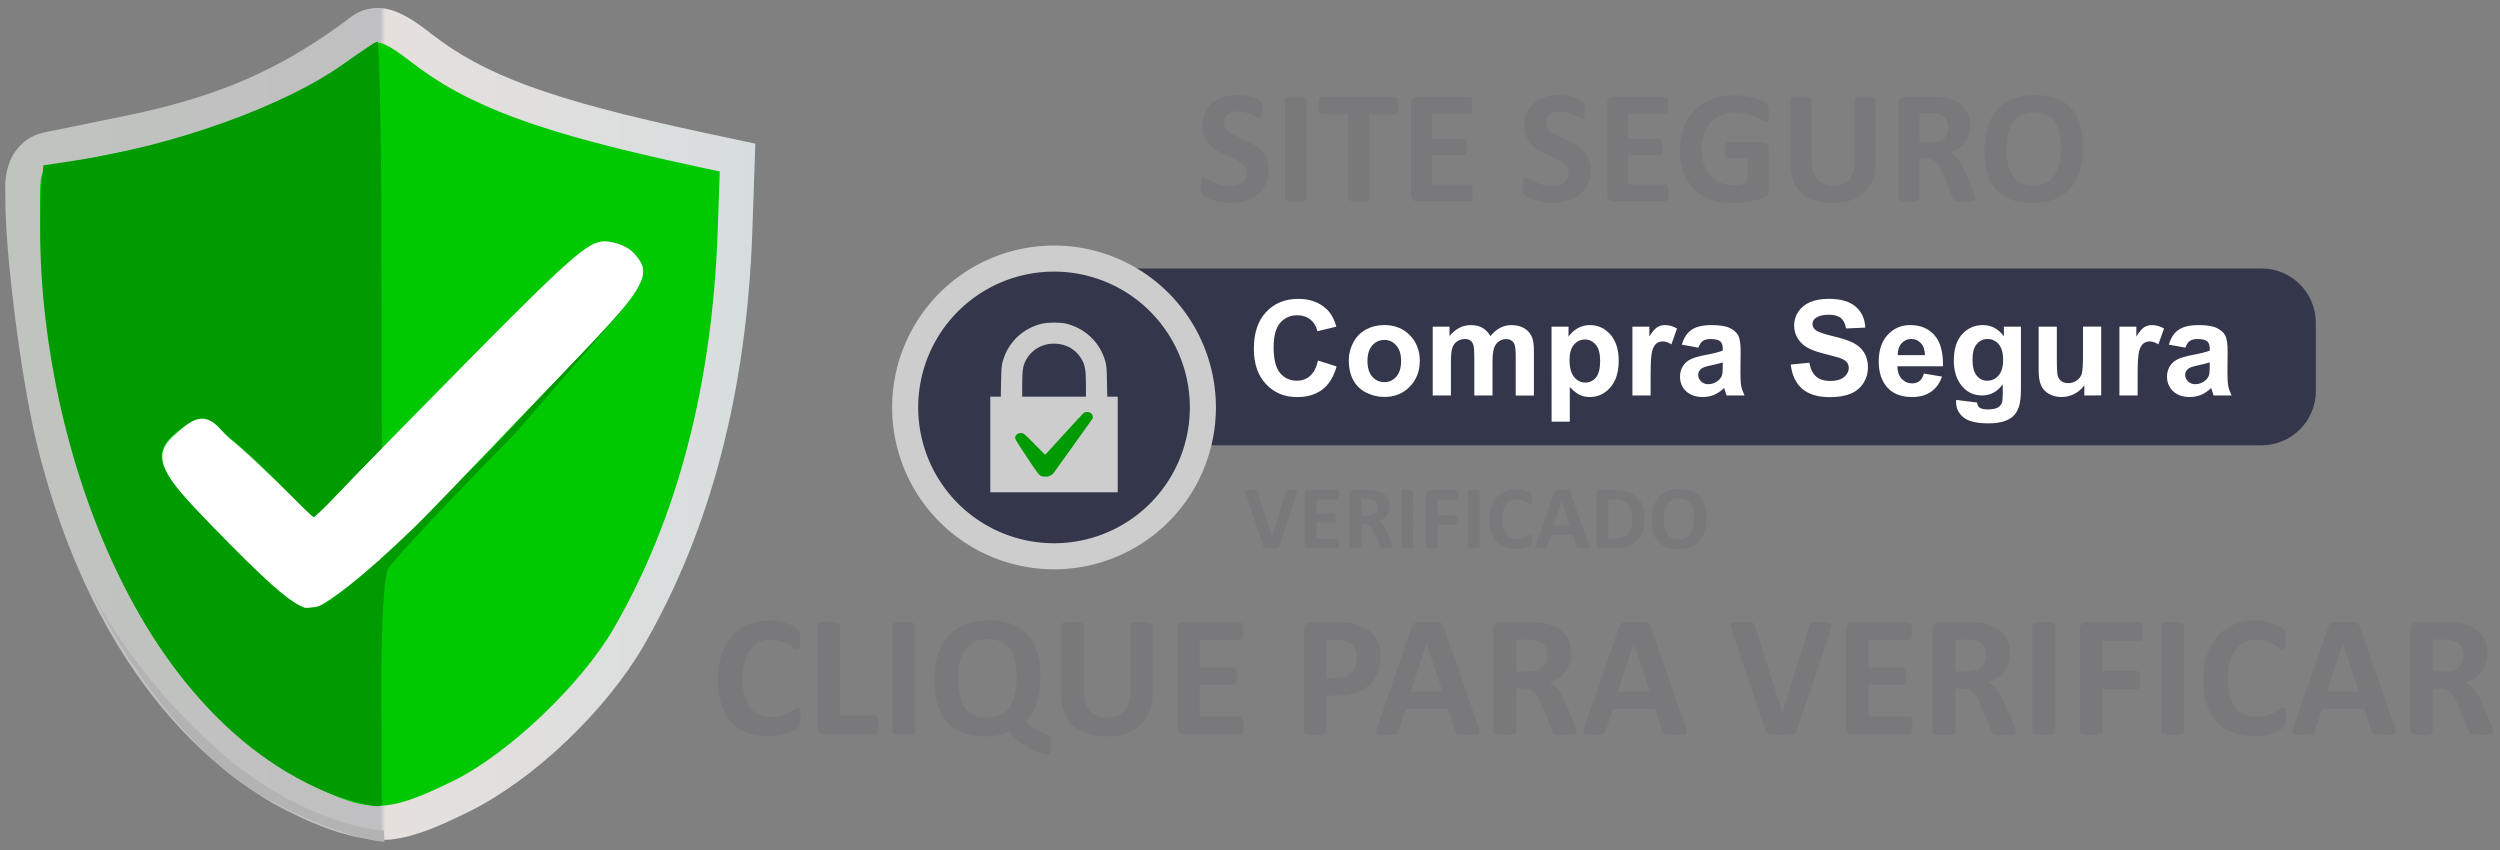 <?xml version="1.0" encoding="UTF-8" standalone="no"?>
<!-- Created with Inkscape (http://www.inkscape.org/) -->

<svg
   xmlns:dc="http://purl.org/dc/elements/1.1/"
   xmlns:cc="http://creativecommons.org/ns#"
   xmlns:rdf="http://www.w3.org/1999/02/22-rdf-syntax-ns#"
   xmlns:svg="http://www.w3.org/2000/svg"
   xmlns="http://www.w3.org/2000/svg"
   xmlns:xlink="http://www.w3.org/1999/xlink"
   xmlns:sodipodi="http://sodipodi.sourceforge.net/DTD/sodipodi-0.dtd"
   xmlns:inkscape="http://www.inkscape.org/namespaces/inkscape"
   width="294"
   height="100"
   viewBox="0 0 77.787 26.458"
   version="1.1"
   id="svg8"
   inkscape:version="0.92.3 (2405546, 2018-03-11)"
   sodipodi:docname="googlereport.svg">
  <rect x="0" y="0" width="77.787" height="26.458" fill="#808080" stroke="none"/>
  <defs
     id="defs2">
    <linearGradient
       inkscape:collect="always"
       id="linearGradient895">
      <stop
         style="stop-color:#c0c4be;stop-opacity:1"
         offset="0"
         id="stop891" />
      <stop
         id="stop901"
         offset="0.5"
         style="stop-color:#c0bfc1;stop-opacity:1" />
      <stop
         style="stop-color:#e6e0dd;stop-opacity:1"
         offset="0.507"
         id="stop903" />
      <stop
         style="stop-color:#d7ddde;stop-opacity:1"
         offset="1"
         id="stop893" />
    </linearGradient>
    <linearGradient
       inkscape:collect="always"
       xlink:href="#linearGradient895"
       id="linearGradient905"
       gradientUnits="userSpaceOnUse"
       x1="-194.006"
       y1="61.711"
       x2="-161.457"
       y2="61.711"
       gradientTransform="translate(-36.873,-88.494)" />
  </defs>
  <sodipodi:namedview
     id="base"
     pagecolor="#ffffff"
     bordercolor="#666666"
     borderopacity="1.0"
     inkscape:pageopacity="0.0"
     inkscape:pageshadow="2"
     inkscape:zoom="1.1886094"
     inkscape:cx="257.68536"
     inkscape:cy="-16.360975"
     inkscape:document-units="px"
     inkscape:current-layer="layer1"
     showgrid="false"
     units="px"
     inkscape:window-width="1920"
     inkscape:window-height="1027"
     inkscape:window-x="1592"
     inkscape:window-y="83"
     inkscape:window-maximized="1" />
  <g
     inkscape:label="Camada 1"
     inkscape:groupmode="layer"
     id="layer1"
     transform="translate(0,-270.542)">
    <g
       id="g1151"
       transform="matrix(0.988,0,0,0.988,162.434,259.116)" />
    <g
       id="g2456"
       transform="translate(2.3978944e-7,1.1092663e-5)">
      <g
         id="g2385">
        <g
           id="g948"
           transform="matrix(0.717,0,0,0.717,165.703,302.935)">
          <path
             style="color:#000000;font-style:normal;font-variant:normal;font-weight:normal;font-stretch:normal;font-size:medium;line-height:normal;font-family:sans-serif;font-variant-ligatures:normal;font-variant-position:normal;font-variant-caps:normal;font-variant-numeric:normal;font-variant-alternates:normal;font-feature-settings:normal;text-indent:0;text-align:start;text-decoration:none;text-decoration-line:none;text-decoration-style:solid;text-decoration-color:#000000;letter-spacing:normal;word-spacing:normal;text-transform:none;writing-mode:lr-tb;direction:ltr;text-orientation:mixed;dominant-baseline:auto;baseline-shift:baseline;text-anchor:start;white-space:normal;shape-padding:0;clip-rule:nonzero;display:inline;overflow:visible;visibility:visible;opacity:1;isolation:auto;mix-blend-mode:normal;color-interpolation:sRGB;color-interpolation-filters:linearRGB;solid-color:#000000;solid-opacity:1;vector-effect:none;fill:url(#linearGradient905);fill-opacity:1;fill-rule:nonzero;stroke:none;stroke-width:3;stroke-linecap:butt;stroke-linejoin:miter;stroke-miterlimit:4;stroke-dasharray:none;stroke-dashoffset:0;stroke-opacity:1;paint-order:markers stroke fill;color-rendering:auto;image-rendering:auto;shape-rendering:auto;text-rendering:auto;enable-background:accumulate"
             d="m -214.574,-44.828 c -0.355,-0.031 -0.868,0.056 -1.26,0.354 -3.003,2.279 -5.739,3.487 -9.869,4.33 -1.529,0.312 -3.04,0.621 -3.379,0.691 -0.204,0.042 -0.479,0.099 -0.812,0.311 -0.333,0.211 -0.641,0.607 -0.773,0.943 -0.265,0.672 -0.205,1.084 -0.205,1.725 0,2.455 0.708,7.846 1.348,10.486 1.745,7.206 5.296,12.745 10.266,15.675 1.526,0.828 3.46,1.698 5.103,1.569 1.079,-0.127 2.076,-0.559 3.42,-1.223 2.803,-1.384 5.934,-4.385 7.553,-7.176 2.923,-5.042 4.488,-11.104 4.725,-18.031 l 0.129,-3.77 -2.285,-0.488 c -6.679,-1.431 -9.504,-2.505 -11.781,-4.283 -0.486,-0.379 -0.879,-0.661 -1.34,-0.875 -0.23,-0.107 -0.483,-0.208 -0.838,-0.238 z"
             id="path885"
             inkscape:connector-curvature="0"
             sodipodi:nodetypes="cssccssccccsccccsc" />
          <path
             style="color:#000000;font-style:normal;font-variant:normal;font-weight:normal;font-stretch:normal;font-size:medium;line-height:normal;font-family:sans-serif;font-variant-ligatures:normal;font-variant-position:normal;font-variant-caps:normal;font-variant-numeric:normal;font-variant-alternates:normal;font-feature-settings:normal;text-indent:0;text-align:start;text-decoration:none;text-decoration-line:none;text-decoration-style:solid;text-decoration-color:#000000;letter-spacing:normal;word-spacing:normal;text-transform:none;writing-mode:lr-tb;direction:ltr;text-orientation:mixed;dominant-baseline:auto;baseline-shift:baseline;text-anchor:start;white-space:normal;shape-padding:0;clip-rule:nonzero;display:inline;overflow:visible;visibility:visible;opacity:1;isolation:auto;mix-blend-mode:normal;color-interpolation:sRGB;color-interpolation-filters:linearRGB;solid-color:#000000;solid-opacity:1;vector-effect:none;fill:#dadad9;fill-opacity:1;fill-rule:nonzero;stroke:none;stroke-width:3;stroke-linecap:butt;stroke-linejoin:miter;stroke-miterlimit:4;stroke-dasharray:none;stroke-dashoffset:0;stroke-opacity:1;paint-order:markers stroke fill;color-rendering:auto;image-rendering:auto;shape-rendering:auto;text-rendering:auto;enable-background:accumulate"
             d="m -214.712,-41.674 c 0.137,0.087 0.223,0.129 0.471,0.322 2.776,2.168 6.185,3.394 12.998,4.854 l -0.17,-0.037 -0.043,1.258 c -0.223,6.536 -1.689,12.089 -4.322,16.631 -1.177,2.03 -4.366,5.042 -6.285,5.99 -1.254,0.619 -1.988,0.88 -2.443,0.934 -0.455,0.053 -0.78,-0.011 -1.59,-0.352 -4.921,-2.067 -8.693,-7.111 -10.512,-14.619 -0.521,-2.151 -1.264,-8.013 -1.264,-9.781 0,-0.154 -0.01,-0.056 -0.002,-0.164 0.582,-0.12 1.515,-0.31 2.771,-0.566 4.142,-0.846 7.296,-2.256 10.391,-4.469 z"
             id="path883"
             inkscape:connector-curvature="0" />
          <path
             style="fill:#00c901;fill-opacity:1;stroke:none;stroke-width:3;stroke-miterlimit:4;stroke-dasharray:none;paint-order:markers stroke fill"
             d="m -216.678,-10.691 c -5.471,-2.298 -9.494,-7.827 -11.389,-15.65 -0.58,-2.396 -1.305,-8.023 -1.305,-10.134 0,-1.224 0.07,-1.4 0.595,-1.509 0.327,-0.068 1.845,-0.379 3.373,-0.691 4.287,-0.875 7.319,-2.208 10.477,-4.605 0.228,-0.173 0.722,0.057 1.607,0.748 2.526,1.973 5.644,3.122 12.39,4.567 l 1.058,0.227 -0.086,2.514 c -0.23,6.732 -1.746,12.539 -4.524,17.33 -1.398,2.411 -4.558,5.418 -6.919,6.584 -2.598,1.283 -3.459,1.384 -5.278,0.62 z m 6.681,-14.949 c 7.112,-7.112 7.378,-7.47 6.381,-8.572 -0.241,-0.266 -0.806,-0.487 -1.257,-0.491 -0.721,-0.006 -1.524,0.709 -6.718,5.987 l -5.899,5.994 -2.074,-2.018 c -2.17,-2.112 -2.86,-2.401 -3.767,-1.58 -1.012,0.916 -0.644,1.641 2.356,4.651 2.096,2.102 3.013,2.849 3.5,2.849 0.511,0 2.207,-1.547 7.479,-6.819 z"
             id="path865"
             inkscape:connector-curvature="0"
             sodipodi:nodetypes="ccscsccsccscccsccscsccss" />
          <path
             style="fill:#009b01;fill-opacity:1;stroke-width:0.265"
             d="m -216.457,-10.615 c -9.714,-3.612 -13.743,-18.253 -12.764,-27.389 l 1.291,-0.194 c 4.401,-0.66 9.203,-2.388 11.781,-4.24 0.712,-0.511 1.353,-0.93 1.426,-0.93 0.072,0 0.169,4.081 0.169,8.819 l 0.018,8.819 -1.25,1.291 c -0.749,0.792 -1.582,1.681 -1.716,1.681 -0.134,0 -1.199,-1.19 -2.345,-2.281 -1.146,-1.091 -2.253,-1.984 -2.461,-1.984 -0.208,0 -0.692,0.247 -1.075,0.548 -1.28,1.006 -0.993,1.643 2.16,4.796 2.416,2.416 2.985,2.857 3.686,2.857 0.724,0 1.613,-0.943 7.395,-6.494 l 6.264,-6.664 -4.894,5.634 c -2.859,2.901 -5.329,5.535 -5.49,5.853 -0.182,0.359 -0.304,2.389 -0.293,5.358 l 0.018,4.835 c 0.001,0.275 -1.04,-0.049 -1.92,-0.315 z"
             id="path861"
             inkscape:connector-curvature="0"
             sodipodi:nodetypes="ccssssccssscssscccsscc" />
          <path
             style="opacity:1;vector-effect:none;fill:#ffffff;fill-opacity:1;fill-rule:evenodd;stroke:none;stroke-width:0.21;stroke-linecap:butt;stroke-linejoin:miter;stroke-miterlimit:4;stroke-dasharray:none;stroke-dashoffset:0;stroke-opacity:1;paint-order:markers stroke fill"
             d="m -217.873,-18.801 c -0.538,-0.194 -1.282,-0.774 -3.168,-2.675 -1.333,-1.344 -2.199,-2.253 -2.59,-2.817 -0.596,-0.86 -0.588,-1.411 0.089,-2.007 0.69,-0.608 1.259,-1.118 2.024,-0.233 0.453,0.524 1.313,1.164 2.925,2.76 0.5,0.495 0.953,0.936 1.007,0.98 l 0.098,0.08 0.181,-0.163 c 0.243,-0.219 0.554,-0.534 1.219,-1.232 0.744,-0.78 0.935,-0.976 3.579,-3.664 5.854,-5.952 6.765,-6.793 7.484,-6.912 0.401,-0.066 1.078,0.156 1.376,0.453 0.138,0.137 0.291,0.342 0.362,0.487 0.061,0.123 0.071,0.162 0.077,0.302 0.01,0.204 -0.024,0.34 -0.145,0.591 -0.309,0.638 -1.069,1.531 -3.003,3.53 -0.77,0.796 -5.827,6.112 -6.707,6.966 -2.429,2.359 -3.7,3.243 -4.209,3.468 -0.156,0.064 -0.471,0.096 -0.599,0.084 z"
             id="path889"
             inkscape:connector-curvature="0"
             sodipodi:nodetypes="cccssscccsssccccsscc" />
        </g>
        <path
           style="opacity:1;vector-effect:none;fill:#b3b3b3;fill-opacity:1;fill-rule:evenodd;stroke:none;stroke-width:2.965;stroke-linecap:butt;stroke-linejoin:miter;stroke-miterlimit:4;stroke-dasharray:none;stroke-dashoffset:0;stroke-opacity:1;paint-order:markers stroke fill"
           d="m 2.75,288.738 c 1.089,2.225 3.315,4.828 5.412,6.196 1.752,1.142 3.371,1.452 3.781,1.444 l 0.017,0.357 c -0.978,-0.057 -3.566,-1.046 -4.954,-2.222 -2.054,-1.74 -3.536,-4.167 -4.257,-5.775 z"
           id="rect963"
           inkscape:connector-curvature="0"
           sodipodi:nodetypes="csccscc" />
        <g
           id="text913"
           style="font-style:normal;font-weight:normal;font-size:5.586px;line-height:1.25;font-family:sans-serif;letter-spacing:0px;word-spacing:0px;fill:#79797b;fill-opacity:1;stroke:none;stroke-width:0.051"
           aria-label="CLIQUE PARA VERIFICAR"
           transform="matrix(0.988,0,0,0.988,159.259,257.559)">
          <path
             inkscape:connector-curvature="0"
             id="path1070"
             style="font-style:normal;font-variant:normal;font-weight:bold;font-stretch:normal;font-size:5.586px;font-family:Calibri;-inkscape-font-specification:'Calibri Bold';fill:#79797b;fill-opacity:1;stroke-width:0.051"
             d="m -135.976,35.734 q 0,0.068 -0.005,0.117 -0.003,0.046 -0.011,0.082 -0.008,0.033 -0.022,0.057 -0.014,0.025 -0.044,0.057 -0.03,0.03 -0.117,0.079 -0.085,0.049 -0.21,0.095 -0.123,0.044 -0.284,0.074 -0.158,0.03 -0.344,0.03 -0.363,0 -0.655,-0.112 -0.292,-0.112 -0.496,-0.333 -0.205,-0.224 -0.314,-0.556 -0.109,-0.333 -0.109,-0.775 0,-0.45 0.12,-0.799 0.12,-0.349 0.335,-0.586 0.215,-0.237 0.515,-0.36 0.303,-0.123 0.665,-0.123 0.147,0 0.284,0.025 0.136,0.025 0.251,0.065 0.117,0.038 0.21,0.09 0.093,0.052 0.128,0.09 0.038,0.035 0.052,0.06 0.014,0.025 0.022,0.063 0.008,0.038 0.011,0.09 0.005,0.052 0.005,0.128 0,0.082 -0.005,0.139 -0.005,0.057 -0.019,0.093 -0.014,0.035 -0.033,0.052 -0.019,0.016 -0.044,0.016 -0.041,0 -0.104,-0.046 -0.063,-0.049 -0.164,-0.106 -0.098,-0.06 -0.237,-0.106 -0.136,-0.049 -0.327,-0.049 -0.21,0 -0.376,0.087 -0.164,0.085 -0.281,0.245 -0.115,0.158 -0.175,0.385 -0.06,0.226 -0.06,0.51 0,0.311 0.063,0.54 0.066,0.226 0.183,0.374 0.12,0.147 0.286,0.221 0.169,0.071 0.379,0.071 0.191,0 0.33,-0.044 0.139,-0.046 0.237,-0.101 0.101,-0.055 0.164,-0.098 0.066,-0.044 0.101,-0.044 0.027,0 0.044,0.011 0.016,0.011 0.027,0.044 0.011,0.033 0.016,0.093 0.005,0.057 0.005,0.155 z" />
          <path
             inkscape:connector-curvature="0"
             id="path1072"
             style="font-style:normal;font-variant:normal;font-weight:bold;font-stretch:normal;font-size:5.586px;font-family:Calibri;-inkscape-font-specification:'Calibri Bold';fill:#79797b;fill-opacity:1;stroke-width:0.051"
             d="m -133.521,35.968 q 0,0.082 -0.008,0.139 -0.005,0.055 -0.019,0.093 -0.014,0.035 -0.035,0.052 -0.019,0.016 -0.046,0.016 h -1.617 q -0.09,0 -0.153,-0.052 -0.06,-0.055 -0.06,-0.175 v -3.205 q 0,-0.027 0.016,-0.049 0.019,-0.022 0.06,-0.035 0.041,-0.014 0.109,-0.022 0.071,-0.008 0.175,-0.008 0.106,0 0.175,0.008 0.068,0.008 0.109,0.022 0.041,0.014 0.057,0.035 0.019,0.022 0.019,0.049 v 2.839 h 1.11 q 0.027,0 0.046,0.016 0.022,0.014 0.035,0.049 0.014,0.033 0.019,0.09 0.008,0.055 0.008,0.136 z" />
          <path
             inkscape:connector-curvature="0"
             id="path1074"
             style="font-style:normal;font-variant:normal;font-weight:bold;font-stretch:normal;font-size:5.586px;font-family:Calibri;-inkscape-font-specification:'Calibri Bold';fill:#79797b;fill-opacity:1;stroke-width:0.051"
             d="m -132.373,36.17 q 0,0.027 -0.019,0.049 -0.016,0.022 -0.057,0.035 -0.041,0.014 -0.109,0.022 -0.068,0.008 -0.175,0.008 -0.104,0 -0.175,-0.008 -0.068,-0.008 -0.109,-0.022 -0.041,-0.014 -0.06,-0.035 -0.016,-0.022 -0.016,-0.049 v -3.333 q 0,-0.027 0.016,-0.049 0.019,-0.022 0.06,-0.035 0.044,-0.014 0.112,-0.022 0.068,-0.008 0.172,-0.008 0.106,0 0.175,0.008 0.068,0.008 0.109,0.022 0.041,0.014 0.057,0.035 0.019,0.022 0.019,0.049 z" />
          <path
             inkscape:connector-curvature="0"
             id="path1076"
             style="font-style:normal;font-variant:normal;font-weight:bold;font-stretch:normal;font-size:5.586px;font-family:Calibri;-inkscape-font-specification:'Calibri Bold';fill:#79797b;fill-opacity:1;stroke-width:0.051"
             d="m -128.091,36.604 q 0,0.098 -0.011,0.158 -0.008,0.06 -0.025,0.093 -0.016,0.033 -0.035,0.041 -0.019,0.011 -0.041,0.011 -0.09,0 -0.237,-0.049 -0.145,-0.049 -0.314,-0.142 -0.169,-0.09 -0.346,-0.224 -0.175,-0.131 -0.325,-0.303 -0.125,0.057 -0.305,0.098 -0.177,0.044 -0.395,0.044 -0.412,0 -0.72,-0.104 -0.305,-0.106 -0.51,-0.327 -0.205,-0.221 -0.308,-0.562 -0.101,-0.344 -0.101,-0.816 0,-0.428 0.109,-0.769 0.109,-0.344 0.325,-0.581 0.215,-0.24 0.532,-0.368 0.319,-0.128 0.739,-0.128 0.395,0 0.698,0.106 0.305,0.106 0.513,0.327 0.21,0.218 0.316,0.554 0.109,0.335 0.109,0.794 0,0.237 -0.033,0.447 -0.03,0.207 -0.09,0.385 -0.06,0.177 -0.147,0.325 -0.087,0.147 -0.199,0.259 0.169,0.147 0.3,0.224 0.131,0.076 0.218,0.115 0.09,0.038 0.142,0.057 0.055,0.016 0.085,0.044 0.03,0.03 0.044,0.098 0.014,0.071 0.014,0.194 z m -1.086,-2.108 q 0,-0.275 -0.044,-0.502 -0.044,-0.226 -0.15,-0.387 -0.104,-0.164 -0.278,-0.251 -0.175,-0.09 -0.436,-0.09 -0.265,0 -0.442,0.098 -0.177,0.098 -0.286,0.265 -0.109,0.166 -0.155,0.39 -0.044,0.221 -0.044,0.466 0,0.292 0.044,0.524 0.044,0.232 0.147,0.395 0.104,0.164 0.278,0.251 0.175,0.085 0.439,0.085 0.265,0 0.442,-0.098 0.177,-0.098 0.286,-0.267 0.109,-0.169 0.153,-0.395 0.046,-0.226 0.046,-0.483 z" />
          <path
             inkscape:connector-curvature="0"
             id="path1078"
             style="font-style:normal;font-variant:normal;font-weight:bold;font-stretch:normal;font-size:5.586px;font-family:Calibri;-inkscape-font-specification:'Calibri Bold';fill:#79797b;fill-opacity:1;stroke-width:0.051"
             d="m -124.889,34.954 q 0,0.325 -0.096,0.581 -0.096,0.256 -0.281,0.434 -0.185,0.177 -0.458,0.27 -0.273,0.093 -0.627,0.093 -0.333,0 -0.597,-0.082 -0.265,-0.085 -0.447,-0.254 -0.183,-0.169 -0.281,-0.42 -0.096,-0.254 -0.096,-0.592 v -2.146 q 0,-0.027 0.016,-0.049 0.016,-0.022 0.057,-0.035 0.044,-0.014 0.112,-0.022 0.068,-0.008 0.175,-0.008 0.104,0 0.172,0.008 0.068,0.008 0.109,0.022 0.041,0.014 0.057,0.035 0.019,0.022 0.019,0.049 v 2.084 q 0,0.21 0.052,0.365 0.052,0.153 0.147,0.254 0.098,0.101 0.232,0.153 0.136,0.049 0.303,0.049 0.169,0 0.303,-0.052 0.134,-0.052 0.226,-0.15 0.093,-0.101 0.142,-0.245 0.052,-0.147 0.052,-0.333 v -2.125 q 0,-0.027 0.016,-0.049 0.016,-0.022 0.057,-0.035 0.041,-0.014 0.109,-0.022 0.071,-0.008 0.175,-0.008 0.104,0 0.169,0.008 0.068,0.008 0.109,0.022 0.041,0.014 0.057,0.035 0.016,0.022 0.016,0.049 z" />
          <path
             inkscape:connector-curvature="0"
             id="path1080"
             style="font-style:normal;font-variant:normal;font-weight:bold;font-stretch:normal;font-size:5.586px;font-family:Calibri;-inkscape-font-specification:'Calibri Bold';fill:#79797b;fill-opacity:1;stroke-width:0.051"
             d="m -122.033,35.987 q 0,0.079 -0.008,0.134 -0.005,0.052 -0.019,0.085 -0.014,0.033 -0.035,0.049 -0.019,0.014 -0.044,0.014 h -1.773 q -0.09,0 -0.153,-0.052 -0.06,-0.055 -0.06,-0.175 v -3.077 q 0,-0.12 0.06,-0.172 0.063,-0.055 0.153,-0.055 h 1.762 q 0.025,0 0.044,0.014 0.019,0.014 0.033,0.049 0.014,0.033 0.019,0.087 0.008,0.052 0.008,0.134 0,0.076 -0.008,0.131 -0.005,0.052 -0.019,0.085 -0.014,0.033 -0.033,0.049 -0.019,0.014 -0.044,0.014 h -1.26 v 0.862 h 1.066 q 0.025,0 0.044,0.016 0.022,0.014 0.035,0.046 0.014,0.03 0.019,0.085 0.008,0.052 0.008,0.128 0,0.079 -0.008,0.131 -0.005,0.052 -0.019,0.085 -0.014,0.03 -0.035,0.044 -0.019,0.014 -0.044,0.014 h -1.066 v 0.996 h 1.271 q 0.025,0 0.044,0.016 0.022,0.014 0.035,0.046 0.014,0.033 0.019,0.087 0.008,0.052 0.008,0.131 z" />
          <path
             inkscape:connector-curvature="0"
             id="path1082"
             style="font-style:normal;font-variant:normal;font-weight:bold;font-stretch:normal;font-size:5.586px;font-family:Calibri;-inkscape-font-specification:'Calibri Bold';fill:#79797b;fill-opacity:1;stroke-width:0.051"
             d="m -117.715,33.811 q 0,0.297 -0.093,0.526 -0.093,0.229 -0.27,0.387 -0.177,0.155 -0.436,0.237 -0.256,0.082 -0.605,0.082 h -0.295 v 1.126 q 0,0.027 -0.019,0.049 -0.016,0.022 -0.057,0.035 -0.041,0.014 -0.109,0.022 -0.068,0.008 -0.175,0.008 -0.104,0 -0.175,-0.008 -0.068,-0.008 -0.109,-0.022 -0.041,-0.014 -0.057,-0.035 -0.016,-0.022 -0.016,-0.049 v -3.175 q 0,-0.128 0.066,-0.191 0.068,-0.065 0.177,-0.065 h 0.832 q 0.125,0 0.237,0.011 0.115,0.008 0.273,0.041 0.158,0.03 0.319,0.115 0.164,0.085 0.278,0.215 0.115,0.128 0.175,0.303 0.06,0.172 0.06,0.387 z m -0.75,0.052 q 0,-0.185 -0.066,-0.305 -0.066,-0.12 -0.161,-0.177 -0.096,-0.057 -0.202,-0.071 -0.104,-0.016 -0.215,-0.016 h -0.305 v 1.197 h 0.322 q 0.172,0 0.286,-0.046 0.117,-0.046 0.191,-0.128 0.074,-0.085 0.112,-0.199 0.038,-0.117 0.038,-0.254 z" />
          <path
             inkscape:connector-curvature="0"
             id="path1084"
             style="font-style:normal;font-variant:normal;font-weight:bold;font-stretch:normal;font-size:5.586px;font-family:Calibri;-inkscape-font-specification:'Calibri Bold';fill:#79797b;fill-opacity:1;stroke-width:0.051"
             d="m -114.644,36.001 q 0.033,0.098 0.041,0.155 0.008,0.057 -0.022,0.087 -0.03,0.027 -0.106,0.033 -0.076,0.008 -0.21,0.008 -0.139,0 -0.218,-0.005 -0.076,-0.003 -0.117,-0.014 -0.041,-0.014 -0.057,-0.035 -0.016,-0.022 -0.027,-0.057 l -0.237,-0.709 h -1.326 l -0.224,0.69 q -0.011,0.038 -0.03,0.065 -0.016,0.025 -0.057,0.041 -0.038,0.014 -0.112,0.019 -0.071,0.005 -0.188,0.005 -0.125,0 -0.196,-0.008 -0.071,-0.008 -0.098,-0.038 -0.027,-0.033 -0.019,-0.09 0.008,-0.057 0.041,-0.153 l 1.088,-3.131 q 0.016,-0.046 0.038,-0.074 0.022,-0.03 0.068,-0.044 0.049,-0.016 0.134,-0.019 0.085,-0.005 0.224,-0.005 0.161,0 0.256,0.005 0.096,0.003 0.147,0.019 0.054,0.014 0.076,0.044 0.025,0.03 0.041,0.082 z m -1.62,-2.588 h -0.003 l -0.499,1.5 h 1.001 z" />
          <path
             inkscape:connector-curvature="0"
             id="path1086"
             style="font-style:normal;font-variant:normal;font-weight:bold;font-stretch:normal;font-size:5.586px;font-family:Calibri;-inkscape-font-specification:'Calibri Bold';fill:#79797b;fill-opacity:1;stroke-width:0.051"
             d="m -111.535,36.175 q 0,0.03 -0.011,0.052 -0.011,0.019 -0.052,0.033 -0.041,0.014 -0.12,0.019 -0.079,0.005 -0.215,0.005 -0.115,0 -0.183,-0.005 -0.068,-0.005 -0.109,-0.019 -0.038,-0.016 -0.055,-0.038 -0.016,-0.025 -0.027,-0.057 l -0.316,-0.788 q -0.057,-0.134 -0.112,-0.237 -0.054,-0.104 -0.123,-0.172 -0.066,-0.071 -0.153,-0.106 -0.087,-0.035 -0.202,-0.035 h -0.224 v 1.345 q 0,0.027 -0.019,0.049 -0.016,0.022 -0.057,0.035 -0.041,0.014 -0.109,0.022 -0.068,0.008 -0.175,0.008 -0.104,0 -0.175,-0.008 -0.068,-0.008 -0.109,-0.022 -0.041,-0.014 -0.057,-0.035 -0.016,-0.022 -0.016,-0.049 v -3.205 q 0,-0.12 0.06,-0.172 0.063,-0.055 0.153,-0.055 h 0.914 q 0.139,0 0.229,0.005 0.09,0.005 0.164,0.014 0.213,0.03 0.382,0.104 0.172,0.074 0.289,0.194 0.12,0.117 0.183,0.281 0.063,0.161 0.063,0.371 0,0.177 -0.046,0.325 -0.044,0.145 -0.131,0.259 -0.087,0.115 -0.215,0.199 -0.128,0.085 -0.292,0.136 0.079,0.038 0.147,0.093 0.071,0.055 0.131,0.134 0.063,0.076 0.117,0.177 0.055,0.098 0.106,0.224 l 0.297,0.695 q 0.041,0.104 0.055,0.153 0.014,0.046 0.014,0.074 z m -0.925,-2.395 q 0,-0.175 -0.079,-0.295 -0.079,-0.12 -0.259,-0.169 -0.054,-0.014 -0.125,-0.022 -0.068,-0.008 -0.191,-0.008 h -0.322 V 34.288 h 0.365 q 0.153,0 0.267,-0.035 0.115,-0.038 0.191,-0.104 0.076,-0.068 0.115,-0.161 0.038,-0.093 0.038,-0.207 z" />
          <path
             inkscape:connector-curvature="0"
             id="path1088"
             style="font-style:normal;font-variant:normal;font-weight:bold;font-stretch:normal;font-size:5.586px;font-family:Calibri;-inkscape-font-specification:'Calibri Bold';fill:#79797b;fill-opacity:1;stroke-width:0.051"
             d="m -108.12,36.001 q 0.033,0.098 0.041,0.155 0.008,0.057 -0.022,0.087 -0.03,0.027 -0.106,0.033 -0.076,0.008 -0.21,0.008 -0.139,0 -0.218,-0.005 -0.076,-0.003 -0.117,-0.014 -0.041,-0.014 -0.057,-0.035 -0.016,-0.022 -0.027,-0.057 l -0.237,-0.709 h -1.326 l -0.224,0.69 q -0.011,0.038 -0.03,0.065 -0.016,0.025 -0.057,0.041 -0.038,0.014 -0.112,0.019 -0.071,0.005 -0.188,0.005 -0.125,0 -0.196,-0.008 -0.071,-0.008 -0.098,-0.038 -0.027,-0.033 -0.019,-0.09 0.008,-0.057 0.041,-0.153 l 1.088,-3.131 q 0.016,-0.046 0.038,-0.074 0.022,-0.03 0.068,-0.044 0.049,-0.016 0.134,-0.019 0.085,-0.005 0.224,-0.005 0.161,0 0.256,0.005 0.096,0.003 0.147,0.019 0.054,0.014 0.076,0.044 0.025,0.03 0.041,0.082 z m -1.62,-2.588 h -0.003 l -0.499,1.5 h 1.001 z" />
          <path
             inkscape:connector-curvature="0"
             id="path1090"
             style="font-style:normal;font-variant:normal;font-weight:bold;font-stretch:normal;font-size:5.586px;font-family:Calibri;-inkscape-font-specification:'Calibri Bold';fill:#79797b;fill-opacity:1;stroke-width:0.051"
             d="m -104.607,36.143 q -0.014,0.046 -0.035,0.076 -0.022,0.027 -0.071,0.044 -0.049,0.014 -0.134,0.016 -0.085,0.005 -0.221,0.005 -0.109,0 -0.188,-0.003 -0.076,0 -0.131,-0.005 -0.054,-0.005 -0.09,-0.016 -0.033,-0.011 -0.057,-0.027 -0.022,-0.016 -0.035,-0.038 -0.011,-0.025 -0.022,-0.06 l -1.05,-3.128 q -0.033,-0.098 -0.041,-0.155 -0.005,-0.057 0.027,-0.085 0.035,-0.03 0.117,-0.035 0.082,-0.008 0.229,-0.008 0.125,0 0.196,0.005 0.071,0.005 0.109,0.019 0.038,0.014 0.052,0.041 0.016,0.027 0.03,0.068 l 0.859,2.722 h 0.003 l 0.843,-2.708 q 0.011,-0.046 0.027,-0.074 0.016,-0.03 0.055,-0.046 0.041,-0.016 0.115,-0.022 0.074,-0.005 0.202,-0.005 0.125,0 0.194,0.008 0.071,0.008 0.096,0.041 0.027,0.03 0.016,0.087 -0.008,0.057 -0.041,0.153 z" />
          <path
             inkscape:connector-curvature="0"
             id="path1092"
             style="font-style:normal;font-variant:normal;font-weight:bold;font-stretch:normal;font-size:5.586px;font-family:Calibri;-inkscape-font-specification:'Calibri Bold';fill:#79797b;fill-opacity:1;stroke-width:0.051"
             d="m -100.966,35.987 q 0,0.079 -0.008,0.134 -0.005,0.052 -0.019,0.085 -0.014,0.033 -0.035,0.049 -0.019,0.014 -0.044,0.014 h -1.773 q -0.09,0 -0.153,-0.052 -0.06,-0.055 -0.06,-0.175 v -3.077 q 0,-0.12 0.06,-0.172 0.063,-0.055 0.153,-0.055 h 1.762 q 0.025,0 0.044,0.014 0.019,0.014 0.033,0.049 0.014,0.033 0.019,0.087 0.008,0.052 0.008,0.134 0,0.076 -0.008,0.131 -0.005,0.052 -0.019,0.085 -0.014,0.033 -0.033,0.049 -0.019,0.014 -0.044,0.014 h -1.26 v 0.862 h 1.066 q 0.025,0 0.044,0.016 0.022,0.014 0.035,0.046 0.014,0.03 0.019,0.085 0.008,0.052 0.008,0.128 0,0.079 -0.008,0.131 -0.005,0.052 -0.019,0.085 -0.014,0.03 -0.035,0.044 -0.019,0.014 -0.044,0.014 h -1.066 v 0.996 h 1.271 q 0.025,0 0.044,0.016 0.022,0.014 0.035,0.046 0.014,0.033 0.019,0.087 0.008,0.052 0.008,0.131 z" />
          <path
             inkscape:connector-curvature="0"
             id="path1094"
             style="font-style:normal;font-variant:normal;font-weight:bold;font-stretch:normal;font-size:5.586px;font-family:Calibri;-inkscape-font-specification:'Calibri Bold';fill:#79797b;fill-opacity:1;stroke-width:0.051"
             d="m -97.712,36.175 q 0,0.03 -0.011,0.052 -0.011,0.019 -0.052,0.033 -0.041,0.014 -0.12,0.019 -0.079,0.005 -0.215,0.005 -0.115,0 -0.183,-0.005 -0.068,-0.005 -0.109,-0.019 -0.038,-0.016 -0.055,-0.038 -0.016,-0.025 -0.027,-0.057 l -0.316,-0.788 q -0.057,-0.134 -0.112,-0.237 -0.055,-0.104 -0.123,-0.172 -0.065,-0.071 -0.153,-0.106 -0.087,-0.035 -0.202,-0.035 h -0.224 v 1.345 q 0,0.027 -0.019,0.049 -0.016,0.022 -0.057,0.035 -0.041,0.014 -0.109,0.022 -0.068,0.008 -0.175,0.008 -0.104,0 -0.175,-0.008 -0.068,-0.008 -0.109,-0.022 -0.041,-0.014 -0.057,-0.035 -0.016,-0.022 -0.016,-0.049 v -3.205 q 0,-0.12 0.06,-0.172 0.063,-0.055 0.153,-0.055 h 0.914 q 0.139,0 0.229,0.005 0.09,0.005 0.164,0.014 0.213,0.03 0.382,0.104 0.172,0.074 0.289,0.194 0.12,0.117 0.183,0.281 0.063,0.161 0.063,0.371 0,0.177 -0.046,0.325 -0.044,0.145 -0.131,0.259 -0.087,0.115 -0.215,0.199 -0.128,0.085 -0.292,0.136 0.079,0.038 0.147,0.093 0.071,0.055 0.131,0.134 0.063,0.076 0.117,0.177 0.055,0.098 0.106,0.224 l 0.297,0.695 q 0.041,0.104 0.055,0.153 0.014,0.046 0.014,0.074 z m -0.925,-2.395 q 0,-0.175 -0.079,-0.295 -0.079,-0.12 -0.259,-0.169 -0.055,-0.014 -0.125,-0.022 -0.068,-0.008 -0.191,-0.008 h -0.322 V 34.288 h 0.365 q 0.153,0 0.267,-0.035 0.115,-0.038 0.191,-0.104 0.076,-0.068 0.115,-0.161 0.038,-0.093 0.038,-0.207 z" />
          <path
             inkscape:connector-curvature="0"
             id="path1096"
             style="font-style:normal;font-variant:normal;font-weight:bold;font-stretch:normal;font-size:5.586px;font-family:Calibri;-inkscape-font-specification:'Calibri Bold';fill:#79797b;fill-opacity:1;stroke-width:0.051"
             d="m -96.469,36.17 q 0,0.027 -0.019,0.049 -0.016,0.022 -0.057,0.035 -0.041,0.014 -0.109,0.022 -0.068,0.008 -0.175,0.008 -0.104,0 -0.175,-0.008 -0.068,-0.008 -0.109,-0.022 -0.041,-0.014 -0.06,-0.035 -0.016,-0.022 -0.016,-0.049 v -3.333 q 0,-0.027 0.016,-0.049 0.019,-0.022 0.06,-0.035 0.044,-0.014 0.112,-0.022 0.068,-0.008 0.172,-0.008 0.106,0 0.175,0.008 0.068,0.008 0.109,0.022 0.041,0.014 0.057,0.035 0.019,0.022 0.019,0.049 z" />
          <path
             inkscape:connector-curvature="0"
             id="path1098"
             style="font-style:normal;font-variant:normal;font-weight:bold;font-stretch:normal;font-size:5.586px;font-family:Calibri;-inkscape-font-specification:'Calibri Bold';fill:#79797b;fill-opacity:1;stroke-width:0.051"
             d="m -93.714,33.033 q 0,0.082 -0.008,0.139 -0.005,0.055 -0.022,0.087 -0.014,0.033 -0.033,0.049 -0.019,0.016 -0.044,0.016 h -1.154 v 0.949 h 1.083 q 0.025,0 0.044,0.014 0.019,0.014 0.033,0.046 0.016,0.033 0.022,0.087 0.008,0.055 0.008,0.136 0,0.082 -0.008,0.136 -0.005,0.055 -0.022,0.09 -0.014,0.035 -0.033,0.052 -0.019,0.014 -0.044,0.014 h -1.083 v 1.315 q 0,0.03 -0.016,0.052 -0.016,0.022 -0.06,0.038 -0.041,0.014 -0.109,0.022 -0.068,0.008 -0.175,0.008 -0.104,0 -0.175,-0.008 -0.068,-0.008 -0.109,-0.022 -0.041,-0.016 -0.06,-0.038 -0.016,-0.022 -0.016,-0.052 v -3.199 q 0,-0.12 0.06,-0.172 0.063,-0.055 0.153,-0.055 h 1.661 q 0.025,0 0.044,0.016 0.019,0.014 0.033,0.049 0.016,0.033 0.022,0.09 0.008,0.057 0.008,0.139 z" />
          <path
             inkscape:connector-curvature="0"
             id="path1100"
             style="font-style:normal;font-variant:normal;font-weight:bold;font-stretch:normal;font-size:5.586px;font-family:Calibri;-inkscape-font-specification:'Calibri Bold';fill:#79797b;fill-opacity:1;stroke-width:0.051"
             d="m -92.41,36.17 q 0,0.027 -0.019,0.049 -0.016,0.022 -0.057,0.035 -0.041,0.014 -0.109,0.022 -0.068,0.008 -0.175,0.008 -0.104,0 -0.175,-0.008 -0.068,-0.008 -0.109,-0.022 -0.041,-0.014 -0.06,-0.035 -0.016,-0.022 -0.016,-0.049 v -3.333 q 0,-0.027 0.016,-0.049 0.019,-0.022 0.06,-0.035 0.044,-0.014 0.112,-0.022 0.068,-0.008 0.172,-0.008 0.106,0 0.175,0.008 0.068,0.008 0.109,0.022 0.041,0.014 0.057,0.035 0.019,0.022 0.019,0.049 z" />
          <path
             inkscape:connector-curvature="0"
             id="path1102"
             style="font-style:normal;font-variant:normal;font-weight:bold;font-stretch:normal;font-size:5.586px;font-family:Calibri;-inkscape-font-specification:'Calibri Bold';fill:#79797b;fill-opacity:1;stroke-width:0.051"
             d="m -89.195,35.734 q 0,0.068 -0.005,0.117 -0.003,0.046 -0.011,0.082 -0.008,0.033 -0.022,0.057 -0.014,0.025 -0.044,0.057 -0.03,0.03 -0.117,0.079 -0.085,0.049 -0.21,0.095 -0.123,0.044 -0.284,0.074 -0.158,0.03 -0.344,0.03 -0.363,0 -0.655,-0.112 -0.292,-0.112 -0.496,-0.333 -0.205,-0.224 -0.314,-0.556 -0.109,-0.333 -0.109,-0.775 0,-0.45 0.12,-0.799 0.12,-0.349 0.335,-0.586 0.215,-0.237 0.515,-0.36 0.303,-0.123 0.665,-0.123 0.147,0 0.284,0.025 0.136,0.025 0.251,0.065 0.117,0.038 0.21,0.09 0.093,0.052 0.128,0.09 0.038,0.035 0.052,0.06 0.014,0.025 0.022,0.063 0.008,0.038 0.011,0.09 0.005,0.052 0.005,0.128 0,0.082 -0.005,0.139 -0.005,0.057 -0.019,0.093 -0.014,0.035 -0.033,0.052 -0.019,0.016 -0.044,0.016 -0.041,0 -0.104,-0.046 -0.063,-0.049 -0.164,-0.106 -0.098,-0.06 -0.237,-0.106 -0.136,-0.049 -0.327,-0.049 -0.21,0 -0.376,0.087 -0.164,0.085 -0.281,0.245 -0.115,0.158 -0.175,0.385 -0.06,0.226 -0.06,0.51 0,0.311 0.063,0.54 0.065,0.226 0.183,0.374 0.12,0.147 0.286,0.221 0.169,0.071 0.379,0.071 0.191,0 0.33,-0.044 0.139,-0.046 0.237,-0.101 0.101,-0.055 0.164,-0.098 0.065,-0.044 0.101,-0.044 0.027,0 0.044,0.011 0.016,0.011 0.027,0.044 0.011,0.033 0.016,0.093 0.005,0.057 0.005,0.155 z" />
          <path
             inkscape:connector-curvature="0"
             id="path1104"
             style="font-style:normal;font-variant:normal;font-weight:bold;font-stretch:normal;font-size:5.586px;font-family:Calibri;-inkscape-font-specification:'Calibri Bold';fill:#79797b;fill-opacity:1;stroke-width:0.051"
             d="m -85.788,36.001 q 0.033,0.098 0.041,0.155 0.008,0.057 -0.022,0.087 -0.03,0.027 -0.106,0.033 -0.076,0.008 -0.21,0.008 -0.139,0 -0.218,-0.005 -0.076,-0.003 -0.117,-0.014 -0.041,-0.014 -0.057,-0.035 -0.016,-0.022 -0.027,-0.057 l -0.237,-0.709 h -1.326 l -0.224,0.69 q -0.011,0.038 -0.03,0.065 -0.016,0.025 -0.057,0.041 -0.038,0.014 -0.112,0.019 -0.071,0.005 -0.188,0.005 -0.125,0 -0.196,-0.008 -0.071,-0.008 -0.098,-0.038 -0.027,-0.033 -0.019,-0.09 0.008,-0.057 0.041,-0.153 l 1.088,-3.131 q 0.016,-0.046 0.038,-0.074 0.022,-0.03 0.068,-0.044 0.049,-0.016 0.134,-0.019 0.085,-0.005 0.224,-0.005 0.161,0 0.256,0.005 0.095,0.003 0.147,0.019 0.055,0.014 0.076,0.044 0.025,0.03 0.041,0.082 z m -1.62,-2.588 h -0.003 l -0.499,1.5 h 1.001 z" />
          <path
             inkscape:connector-curvature="0"
             id="path1106"
             style="font-style:normal;font-variant:normal;font-weight:bold;font-stretch:normal;font-size:5.586px;font-family:Calibri;-inkscape-font-specification:'Calibri Bold';fill:#79797b;fill-opacity:1;stroke-width:0.051"
             d="m -82.679,36.175 q 0,0.03 -0.011,0.052 -0.011,0.019 -0.052,0.033 -0.041,0.014 -0.12,0.019 -0.079,0.005 -0.215,0.005 -0.115,0 -0.183,-0.005 -0.068,-0.005 -0.109,-0.019 -0.038,-0.016 -0.055,-0.038 -0.016,-0.025 -0.027,-0.057 l -0.316,-0.788 q -0.057,-0.134 -0.112,-0.237 -0.055,-0.104 -0.123,-0.172 -0.065,-0.071 -0.153,-0.106 -0.087,-0.035 -0.202,-0.035 h -0.224 v 1.345 q 0,0.027 -0.019,0.049 -0.016,0.022 -0.057,0.035 -0.041,0.014 -0.109,0.022 -0.068,0.008 -0.175,0.008 -0.104,0 -0.175,-0.008 -0.068,-0.008 -0.109,-0.022 -0.041,-0.014 -0.057,-0.035 -0.016,-0.022 -0.016,-0.049 v -3.205 q 0,-0.12 0.06,-0.172 0.063,-0.055 0.153,-0.055 h 0.914 q 0.139,0 0.229,0.005 0.09,0.005 0.164,0.014 0.213,0.03 0.382,0.104 0.172,0.074 0.289,0.194 0.12,0.117 0.183,0.281 0.063,0.161 0.063,0.371 0,0.177 -0.046,0.325 -0.044,0.145 -0.131,0.259 -0.087,0.115 -0.215,0.199 -0.128,0.085 -0.292,0.136 0.079,0.038 0.147,0.093 0.071,0.055 0.131,0.134 0.063,0.076 0.117,0.177 0.055,0.098 0.106,0.224 l 0.297,0.695 q 0.041,0.104 0.055,0.153 0.014,0.046 0.014,0.074 z m -0.925,-2.395 q 0,-0.175 -0.079,-0.295 -0.079,-0.12 -0.259,-0.169 -0.055,-0.014 -0.125,-0.022 -0.068,-0.008 -0.191,-0.008 h -0.322 V 34.288 h 0.365 q 0.153,0 0.267,-0.035 0.115,-0.038 0.191,-0.104 0.076,-0.068 0.115,-0.161 0.038,-0.093 0.038,-0.207 z" />
        </g>
        <g
           id="g2315"
           transform="translate(0.806)">
          <path
             id="rect923"
             d="m 34.127,278.895 h 35.429 c 0.939,0 1.695,0.756 1.695,1.695 v 2.113 c 0,0.939 -0.756,1.695 -1.695,1.695 H 34.127 c -0.939,0 -1.695,-0.756 -1.695,-1.695 v -2.113 c 0,-0.939 0.756,-1.695 1.695,-1.695 z"
             style="opacity:1;vector-effect:none;fill:#34364b;fill-opacity:1;fill-rule:evenodd;stroke:none;stroke-width:2.965;stroke-linecap:butt;stroke-linejoin:miter;stroke-miterlimit:4;stroke-dasharray:none;stroke-dashoffset:0;stroke-opacity:1;paint-order:markers stroke fill"
             inkscape:connector-curvature="0" />
          <path
             id="circle927"
             d="m 37.027,283.219 a 5.037,5.037 0 0 1 -5.037,5.037 5.037,5.037 0 0 1 -5.037,-5.037 5.037,5.037 0 0 1 5.037,-5.037 5.037,5.037 0 0 1 5.037,5.037 z"
             style="opacity:1;vector-effect:none;fill:#cdcdce;fill-opacity:1;fill-rule:evenodd;stroke:none;stroke-width:3.618;stroke-linecap:butt;stroke-linejoin:miter;stroke-miterlimit:4;stroke-dasharray:none;stroke-dashoffset:0;stroke-opacity:1;paint-order:markers stroke fill"
             inkscape:connector-curvature="0" />
          <path
             id="path925"
             d="m 36.216,283.219 a 4.226,4.226 0 0 1 -4.226,4.226 4.226,4.226 0 0 1 -4.226,-4.226 4.226,4.226 0 0 1 4.226,-4.226 4.226,4.226 0 0 1 4.226,4.226 z"
             style="opacity:1;vector-effect:none;fill:#34364b;fill-opacity:1;fill-rule:evenodd;stroke:none;stroke-width:3.036;stroke-linecap:butt;stroke-linejoin:miter;stroke-miterlimit:4;stroke-dasharray:none;stroke-dashoffset:0;stroke-opacity:1;paint-order:markers stroke fill"
             inkscape:connector-curvature="0" />
          <g
             transform="matrix(0.988,0,0,0.988,159.259,261.263)"
             aria-label="SITE SEGURO"
             style="font-style:normal;font-weight:normal;font-size:5.198px;line-height:1.25;font-family:sans-serif;letter-spacing:0px;word-spacing:0px;fill:#79797b;fill-opacity:1;stroke:none;stroke-width:0.13"
             id="text909">
            <path
               d="m -122.051,14.742 q 0,0.259 -0.097,0.454 -0.096,0.195 -0.261,0.327 -0.165,0.129 -0.386,0.195 -0.221,0.066 -0.472,0.066 -0.17,0 -0.317,-0.028 -0.145,-0.028 -0.256,-0.066 -0.112,-0.041 -0.188,-0.084 -0.074,-0.043 -0.107,-0.076 -0.033,-0.033 -0.048,-0.094 -0.013,-0.063 -0.013,-0.18 0,-0.079 0.005,-0.132 0.005,-0.053 0.015,-0.086 0.013,-0.033 0.03,-0.046 0.02,-0.015 0.046,-0.015 0.035,0 0.099,0.043 0.066,0.041 0.168,0.091 0.102,0.051 0.241,0.094 0.142,0.041 0.327,0.041 0.122,0 0.218,-0.028 0.096,-0.03 0.162,-0.084 0.069,-0.053 0.104,-0.132 0.035,-0.079 0.035,-0.175 0,-0.112 -0.061,-0.19 -0.061,-0.081 -0.16,-0.142 -0.096,-0.063 -0.221,-0.117 -0.124,-0.056 -0.256,-0.117 -0.132,-0.061 -0.256,-0.137 -0.124,-0.079 -0.223,-0.185 -0.096,-0.109 -0.157,-0.256 -0.061,-0.147 -0.061,-0.353 0,-0.236 0.086,-0.414 0.089,-0.18 0.236,-0.297 0.15,-0.119 0.35,-0.178 0.203,-0.058 0.429,-0.058 0.117,0 0.234,0.018 0.117,0.018 0.218,0.048 0.102,0.03 0.18,0.069 0.079,0.038 0.104,0.063 0.025,0.025 0.033,0.043 0.01,0.018 0.015,0.048 0.008,0.028 0.01,0.074 0.003,0.043 0.003,0.109 0,0.074 -0.005,0.124 -0.003,0.051 -0.013,0.084 -0.008,0.033 -0.025,0.048 -0.015,0.015 -0.043,0.015 -0.028,0 -0.089,-0.036 -0.061,-0.036 -0.15,-0.076 -0.089,-0.043 -0.206,-0.076 -0.117,-0.036 -0.256,-0.036 -0.109,0 -0.19,0.028 -0.081,0.025 -0.137,0.074 -0.053,0.046 -0.081,0.112 -0.025,0.066 -0.025,0.14 0,0.109 0.058,0.19 0.061,0.079 0.16,0.142 0.102,0.061 0.228,0.117 0.127,0.053 0.259,0.114 0.132,0.061 0.259,0.14 0.127,0.076 0.226,0.185 0.099,0.107 0.16,0.254 0.061,0.145 0.061,0.343 z"
               style="font-style:normal;font-variant:normal;font-weight:bold;font-stretch:normal;font-family:Calibri;-inkscape-font-specification:'Calibri Bold';fill:#79797b;fill-opacity:1;stroke-width:0.13"
               id="path1028"
               inkscape:connector-curvature="0" />
            <path
               d="m -120.871,15.635 q 0,0.025 -0.018,0.046 -0.015,0.02 -0.053,0.033 -0.038,0.013 -0.102,0.02 -0.064,0.008 -0.162,0.008 -0.096,0 -0.162,-0.008 -0.064,-0.008 -0.102,-0.02 -0.038,-0.013 -0.056,-0.033 -0.015,-0.02 -0.015,-0.046 v -3.101 q 0,-0.025 0.015,-0.046 0.018,-0.02 0.056,-0.033 0.041,-0.013 0.104,-0.02 0.064,-0.008 0.16,-0.008 0.099,0 0.162,0.008 0.064,0.008 0.102,0.02 0.038,0.013 0.053,0.033 0.018,0.02 0.018,0.046 z"
               style="font-style:normal;font-variant:normal;font-weight:bold;font-stretch:normal;font-family:Calibri;-inkscape-font-specification:'Calibri Bold';fill:#79797b;fill-opacity:1;stroke-width:0.13"
               id="path1030"
               inkscape:connector-curvature="0" />
            <path
               d="m -117.965,12.717 q 0,0.074 -0.008,0.127 -0.005,0.051 -0.018,0.084 -0.013,0.03 -0.033,0.046 -0.018,0.015 -0.041,0.015 h -0.822 v 2.647 q 0,0.025 -0.018,0.046 -0.015,0.02 -0.053,0.033 -0.038,0.013 -0.104,0.02 -0.064,0.008 -0.16,0.008 -0.097,0 -0.162,-0.008 -0.063,-0.008 -0.102,-0.02 -0.038,-0.013 -0.056,-0.033 -0.015,-0.02 -0.015,-0.046 V 12.988 h -0.822 q -0.025,0 -0.043,-0.015 -0.018,-0.015 -0.03,-0.046 -0.013,-0.033 -0.02,-0.084 -0.005,-0.053 -0.005,-0.127 0,-0.076 0.005,-0.129 0.008,-0.053 0.02,-0.084 0.013,-0.033 0.03,-0.046 0.018,-0.015 0.043,-0.015 h 2.315 q 0.023,0 0.041,0.015 0.02,0.013 0.033,0.046 0.013,0.03 0.018,0.084 0.008,0.053 0.008,0.129 z"
               style="font-style:normal;font-variant:normal;font-weight:bold;font-stretch:normal;font-family:Calibri;-inkscape-font-specification:'Calibri Bold';fill:#79797b;fill-opacity:1;stroke-width:0.13"
               id="path1032"
               inkscape:connector-curvature="0" />
            <path
               d="m -115.625,15.465 q 0,0.074 -0.008,0.124 -0.005,0.048 -0.018,0.079 -0.013,0.03 -0.033,0.046 -0.018,0.013 -0.041,0.013 h -1.65 q -0.084,0 -0.142,-0.048 -0.056,-0.051 -0.056,-0.162 v -2.863 q 0,-0.112 0.056,-0.16 0.058,-0.051 0.142,-0.051 h 1.64 q 0.023,0 0.041,0.013 0.018,0.013 0.03,0.046 0.013,0.03 0.018,0.081 0.008,0.048 0.008,0.124 0,0.071 -0.008,0.122 -0.005,0.048 -0.018,0.079 -0.013,0.03 -0.03,0.046 -0.018,0.013 -0.041,0.013 h -1.173 v 0.802 h 0.992 q 0.023,0 0.041,0.015 0.02,0.013 0.033,0.043 0.013,0.028 0.018,0.079 0.008,0.048 0.008,0.119 0,0.074 -0.008,0.122 -0.005,0.048 -0.018,0.079 -0.013,0.028 -0.033,0.041 -0.018,0.013 -0.041,0.013 h -0.992 v 0.926 h 1.183 q 0.023,0 0.041,0.015 0.02,0.013 0.033,0.043 0.013,0.03 0.018,0.081 0.008,0.048 0.008,0.122 z"
               style="font-style:normal;font-variant:normal;font-weight:bold;font-stretch:normal;font-family:Calibri;-inkscape-font-specification:'Calibri Bold';fill:#79797b;fill-opacity:1;stroke-width:0.13"
               id="path1034"
               inkscape:connector-curvature="0" />
            <path
               d="m -111.909,14.742 q 0,0.259 -0.096,0.454 -0.097,0.195 -0.261,0.327 -0.165,0.129 -0.386,0.195 -0.221,0.066 -0.472,0.066 -0.17,0 -0.317,-0.028 -0.145,-0.028 -0.256,-0.066 -0.112,-0.041 -0.188,-0.084 -0.074,-0.043 -0.107,-0.076 -0.033,-0.033 -0.048,-0.094 -0.013,-0.063 -0.013,-0.18 0,-0.079 0.005,-0.132 0.005,-0.053 0.015,-0.086 0.013,-0.033 0.03,-0.046 0.02,-0.015 0.046,-0.015 0.035,0 0.099,0.043 0.066,0.041 0.168,0.091 0.102,0.051 0.241,0.094 0.142,0.041 0.327,0.041 0.122,0 0.218,-0.028 0.097,-0.03 0.162,-0.084 0.069,-0.053 0.104,-0.132 0.035,-0.079 0.035,-0.175 0,-0.112 -0.061,-0.19 -0.061,-0.081 -0.16,-0.142 -0.097,-0.063 -0.221,-0.117 -0.124,-0.056 -0.256,-0.117 -0.132,-0.061 -0.256,-0.137 -0.124,-0.079 -0.223,-0.185 -0.097,-0.109 -0.157,-0.256 -0.061,-0.147 -0.061,-0.353 0,-0.236 0.086,-0.414 0.089,-0.18 0.236,-0.297 0.15,-0.119 0.35,-0.178 0.203,-0.058 0.429,-0.058 0.117,0 0.234,0.018 0.117,0.018 0.218,0.048 0.102,0.03 0.18,0.069 0.079,0.038 0.104,0.063 0.025,0.025 0.033,0.043 0.01,0.018 0.015,0.048 0.008,0.028 0.01,0.074 0.003,0.043 0.003,0.109 0,0.074 -0.005,0.124 -0.003,0.051 -0.013,0.084 -0.008,0.033 -0.025,0.048 -0.015,0.015 -0.043,0.015 -0.028,0 -0.089,-0.036 -0.061,-0.036 -0.15,-0.076 -0.089,-0.043 -0.206,-0.076 -0.117,-0.036 -0.256,-0.036 -0.109,0 -0.19,0.028 -0.081,0.025 -0.137,0.074 -0.053,0.046 -0.081,0.112 -0.025,0.066 -0.025,0.14 0,0.109 0.058,0.19 0.061,0.079 0.16,0.142 0.102,0.061 0.228,0.117 0.127,0.053 0.259,0.114 0.132,0.061 0.259,0.14 0.127,0.076 0.226,0.185 0.099,0.107 0.16,0.254 0.061,0.145 0.061,0.343 z"
               style="font-style:normal;font-variant:normal;font-weight:bold;font-stretch:normal;font-family:Calibri;-inkscape-font-specification:'Calibri Bold';fill:#79797b;fill-opacity:1;stroke-width:0.13"
               id="path1036"
               inkscape:connector-curvature="0" />
            <path
               d="m -109.452,15.465 q 0,0.074 -0.008,0.124 -0.005,0.048 -0.018,0.079 -0.013,0.03 -0.033,0.046 -0.018,0.013 -0.041,0.013 h -1.65 q -0.084,0 -0.142,-0.048 -0.056,-0.051 -0.056,-0.162 v -2.863 q 0,-0.112 0.056,-0.16 0.058,-0.051 0.142,-0.051 h 1.64 q 0.023,0 0.041,0.013 0.018,0.013 0.03,0.046 0.013,0.03 0.018,0.081 0.008,0.048 0.008,0.124 0,0.071 -0.008,0.122 -0.005,0.048 -0.018,0.079 -0.013,0.03 -0.03,0.046 -0.018,0.013 -0.041,0.013 h -1.173 v 0.802 h 0.992 q 0.023,0 0.041,0.015 0.02,0.013 0.033,0.043 0.013,0.028 0.018,0.079 0.008,0.048 0.008,0.119 0,0.074 -0.008,0.122 -0.005,0.048 -0.018,0.079 -0.013,0.028 -0.033,0.041 -0.018,0.013 -0.041,0.013 h -0.992 v 0.926 h 1.183 q 0.023,0 0.041,0.015 0.02,0.013 0.033,0.043 0.013,0.03 0.018,0.081 0.008,0.048 0.008,0.122 z"
               style="font-style:normal;font-variant:normal;font-weight:bold;font-stretch:normal;font-family:Calibri;-inkscape-font-specification:'Calibri Bold';fill:#79797b;fill-opacity:1;stroke-width:0.13"
               id="path1038"
               inkscape:connector-curvature="0" />
            <path
               d="m -106.297,12.953 q 0,0.074 -0.008,0.127 -0.005,0.053 -0.018,0.086 -0.01,0.03 -0.028,0.043 -0.015,0.013 -0.038,0.013 -0.033,0 -0.107,-0.046 -0.074,-0.046 -0.195,-0.099 -0.122,-0.053 -0.292,-0.099 -0.168,-0.046 -0.391,-0.046 -0.239,0 -0.431,0.084 -0.193,0.081 -0.33,0.234 -0.137,0.15 -0.211,0.363 -0.074,0.211 -0.074,0.467 0,0.282 0.074,0.497 0.076,0.213 0.211,0.358 0.135,0.145 0.322,0.218 0.19,0.074 0.419,0.074 0.112,0 0.221,-0.025 0.109,-0.025 0.203,-0.076 v -0.761 h -0.622 q -0.046,0 -0.071,-0.056 -0.025,-0.058 -0.025,-0.195 0,-0.071 0.005,-0.119 0.008,-0.048 0.02,-0.076 0.013,-0.03 0.03,-0.043 0.018,-0.015 0.041,-0.015 h 1.109 q 0.041,0 0.071,0.015 0.033,0.013 0.056,0.041 0.025,0.028 0.038,0.069 0.013,0.038 0.013,0.089 v 1.307 q 0,0.076 -0.028,0.135 -0.025,0.056 -0.109,0.089 -0.081,0.033 -0.203,0.069 -0.122,0.036 -0.254,0.061 -0.129,0.025 -0.264,0.038 -0.132,0.013 -0.267,0.013 -0.393,0 -0.706,-0.112 -0.31,-0.114 -0.525,-0.327 -0.216,-0.216 -0.33,-0.523 -0.114,-0.31 -0.114,-0.7 0,-0.404 0.122,-0.723 0.122,-0.322 0.345,-0.546 0.223,-0.226 0.538,-0.345 0.317,-0.119 0.706,-0.119 0.213,0 0.388,0.03 0.175,0.028 0.305,0.071 0.132,0.041 0.218,0.089 0.086,0.048 0.119,0.084 0.035,0.036 0.051,0.102 0.015,0.063 0.015,0.19 z"
               style="font-style:normal;font-variant:normal;font-weight:bold;font-stretch:normal;font-family:Calibri;-inkscape-font-specification:'Calibri Bold';fill:#79797b;fill-opacity:1;stroke-width:0.13"
               id="path1040"
               inkscape:connector-curvature="0" />
            <path
               d="m -102.942,14.503 q 0,0.302 -0.089,0.541 -0.089,0.239 -0.261,0.404 -0.173,0.165 -0.426,0.251 -0.254,0.086 -0.584,0.086 -0.31,0 -0.556,-0.076 -0.246,-0.079 -0.416,-0.236 -0.17,-0.157 -0.261,-0.391 -0.089,-0.236 -0.089,-0.551 v -1.997 q 0,-0.025 0.015,-0.046 0.015,-0.02 0.053,-0.033 0.041,-0.013 0.104,-0.02 0.064,-0.008 0.162,-0.008 0.096,0 0.16,0.008 0.063,0.008 0.102,0.02 0.038,0.013 0.053,0.033 0.018,0.02 0.018,0.046 v 1.939 q 0,0.195 0.048,0.34 0.048,0.142 0.137,0.236 0.091,0.094 0.216,0.142 0.127,0.046 0.282,0.046 0.157,0 0.282,-0.048 0.124,-0.048 0.211,-0.14 0.086,-0.094 0.132,-0.228 0.048,-0.137 0.048,-0.31 v -1.977 q 0,-0.025 0.015,-0.046 0.015,-0.02 0.053,-0.033 0.038,-0.013 0.102,-0.02 0.066,-0.008 0.162,-0.008 0.096,0 0.157,0.008 0.064,0.008 0.102,0.02 0.038,0.013 0.053,0.033 0.015,0.02 0.015,0.046 z"
               style="font-style:normal;font-variant:normal;font-weight:bold;font-stretch:normal;font-family:Calibri;-inkscape-font-specification:'Calibri Bold';fill:#79797b;fill-opacity:1;stroke-width:0.13"
               id="path1042"
               inkscape:connector-curvature="0" />
            <path
               d="m -99.795,15.64 q 0,0.028 -0.01,0.048 -0.01,0.018 -0.048,0.03 -0.038,0.013 -0.112,0.018 -0.074,0.005 -0.201,0.005 -0.107,0 -0.17,-0.005 -0.064,-0.005 -0.102,-0.018 -0.035,-0.015 -0.051,-0.036 -0.015,-0.023 -0.025,-0.053 l -0.294,-0.733 q -0.053,-0.124 -0.104,-0.221 -0.051,-0.096 -0.114,-0.16 -0.061,-0.066 -0.142,-0.099 -0.081,-0.033 -0.188,-0.033 h -0.208 v 1.251 q 0,0.025 -0.018,0.046 -0.015,0.02 -0.053,0.033 -0.038,0.013 -0.102,0.02 -0.064,0.008 -0.162,0.008 -0.096,0 -0.162,-0.008 -0.064,-0.008 -0.102,-0.02 -0.038,-0.013 -0.053,-0.033 -0.015,-0.02 -0.015,-0.046 v -2.982 q 0,-0.112 0.056,-0.16 0.058,-0.051 0.142,-0.051 h 0.85 q 0.129,0 0.213,0.005 0.084,0.005 0.152,0.013 0.198,0.028 0.355,0.096 0.16,0.069 0.269,0.18 0.112,0.109 0.17,0.261 0.058,0.15 0.058,0.345 0,0.165 -0.043,0.302 -0.041,0.135 -0.122,0.241 -0.081,0.107 -0.201,0.185 -0.119,0.079 -0.272,0.127 0.074,0.036 0.137,0.086 0.066,0.051 0.122,0.124 0.058,0.071 0.109,0.165 0.051,0.091 0.099,0.208 l 0.277,0.647 q 0.038,0.096 0.051,0.142 0.013,0.043 0.013,0.069 z m -0.86,-2.228 q 0,-0.162 -0.074,-0.274 -0.074,-0.112 -0.241,-0.157 -0.051,-0.013 -0.117,-0.02 -0.064,-0.008 -0.178,-0.008 h -0.299 v 0.931 h 0.34 q 0.142,0 0.249,-0.033 0.107,-0.036 0.178,-0.096 0.071,-0.063 0.107,-0.15 0.035,-0.086 0.035,-0.193 z"
               style="font-style:normal;font-variant:normal;font-weight:bold;font-stretch:normal;font-family:Calibri;-inkscape-font-specification:'Calibri Bold';fill:#79797b;fill-opacity:1;stroke-width:0.13"
               id="path1044"
               inkscape:connector-curvature="0" />
            <path
               d="m -96.404,14.046 q 0,0.409 -0.102,0.731 -0.102,0.322 -0.302,0.548 -0.201,0.223 -0.497,0.343 -0.294,0.117 -0.683,0.117 -0.383,0 -0.67,-0.099 -0.284,-0.102 -0.475,-0.307 -0.19,-0.206 -0.287,-0.523 -0.094,-0.317 -0.094,-0.751 0,-0.398 0.102,-0.716 0.102,-0.32 0.302,-0.543 0.201,-0.223 0.495,-0.343 0.297,-0.119 0.688,-0.119 0.373,0 0.657,0.099 0.287,0.099 0.477,0.305 0.193,0.206 0.289,0.52 0.099,0.312 0.099,0.739 z m -0.7,0.036 q 0,-0.259 -0.041,-0.47 -0.041,-0.213 -0.14,-0.363 -0.096,-0.152 -0.259,-0.234 -0.162,-0.084 -0.406,-0.084 -0.246,0 -0.411,0.094 -0.165,0.091 -0.266,0.246 -0.102,0.155 -0.145,0.363 -0.041,0.206 -0.041,0.437 0,0.269 0.041,0.485 0.041,0.213 0.137,0.365 0.096,0.152 0.259,0.233 0.162,0.079 0.409,0.079 0.246,0 0.411,-0.091 0.165,-0.091 0.266,-0.249 0.102,-0.157 0.142,-0.365 0.043,-0.211 0.043,-0.447 z"
               style="font-style:normal;font-variant:normal;font-weight:bold;font-stretch:normal;font-family:Calibri;-inkscape-font-specification:'Calibri Bold';fill:#79797b;fill-opacity:1;stroke-width:0.13"
               id="path1046"
               inkscape:connector-curvature="0" />
          </g>
          <g
             aria-label="VERIFICADO"
             style="font-style:normal;font-weight:normal;font-size:2.889px;line-height:1.25;font-family:sans-serif;letter-spacing:0px;word-spacing:0px;fill:#79797b;fill-opacity:1;stroke:none;stroke-width:0.072"
             id="text917"
             transform="matrix(0.988,0,0,0.988,159.259,259.676)">
            <path
               d="m -121.719,28.192 q -0.007,0.024 -0.018,0.04 -0.011,0.014 -0.037,0.023 -0.025,0.007 -0.069,0.009 -0.044,0.003 -0.114,0.003 -0.056,0 -0.097,-0.001 -0.04,0 -0.068,-0.003 -0.028,-0.003 -0.046,-0.009 -0.017,-0.006 -0.03,-0.014 -0.011,-0.009 -0.018,-0.02 -0.006,-0.013 -0.011,-0.031 l -0.543,-1.618 q -0.017,-0.051 -0.021,-0.08 -0.003,-0.03 0.014,-0.044 0.018,-0.016 0.061,-0.018 0.042,-0.004 0.118,-0.004 0.065,0 0.102,0.003 0.037,0.003 0.056,0.01 0.02,0.007 0.027,0.021 0.008,0.014 0.015,0.035 l 0.444,1.408 h 10e-4 l 0.436,-1.401 q 0.006,-0.024 0.014,-0.038 0.008,-0.016 0.028,-0.024 0.021,-0.009 0.059,-0.011 0.038,-0.003 0.104,-0.003 0.065,0 0.1,0.004 0.037,0.004 0.049,0.021 0.014,0.016 0.008,0.045 -0.004,0.03 -0.021,0.079 z"
               style="font-style:normal;font-variant:normal;font-weight:bold;font-stretch:normal;font-family:Calibri;-inkscape-font-specification:'Calibri Bold';fill:#79797b;fill-opacity:1;stroke-width:0.072"
               id="path1049"
               inkscape:connector-curvature="0" />
            <path
               d="m -119.836,28.112 q 0,0.041 -0.004,0.069 -0.003,0.027 -0.01,0.044 -0.007,0.017 -0.018,0.025 -0.01,0.007 -0.023,0.007 h -0.917 q -0.047,0 -0.079,-0.027 -0.031,-0.028 -0.031,-0.09 v -1.591 q 0,-0.062 0.031,-0.089 0.032,-0.028 0.079,-0.028 h 0.911 q 0.013,0 0.023,0.007 0.01,0.007 0.017,0.025 0.007,0.017 0.01,0.045 0.004,0.027 0.004,0.069 0,0.039 -0.004,0.068 -0.003,0.027 -0.01,0.044 -0.007,0.017 -0.017,0.025 -0.01,0.007 -0.023,0.007 h -0.652 v 0.446 h 0.552 q 0.013,0 0.023,0.009 0.011,0.007 0.018,0.024 0.007,0.016 0.01,0.044 0.004,0.027 0.004,0.066 0,0.041 -0.004,0.068 -0.003,0.027 -0.01,0.044 -0.007,0.016 -0.018,0.023 -0.01,0.007 -0.023,0.007 h -0.552 v 0.515 h 0.657 q 0.013,0 0.023,0.009 0.011,0.007 0.018,0.024 0.007,0.017 0.01,0.045 0.004,0.027 0.004,0.068 z"
               style="font-style:normal;font-variant:normal;font-weight:bold;font-stretch:normal;font-family:Calibri;-inkscape-font-specification:'Calibri Bold';fill:#79797b;fill-opacity:1;stroke-width:0.072"
               id="path1051"
               inkscape:connector-curvature="0" />
            <path
               d="m -118.153,28.209 q 0,0.016 -0.006,0.027 -0.006,0.01 -0.027,0.017 -0.021,0.007 -0.062,0.01 -0.041,0.003 -0.111,0.003 -0.059,0 -0.095,-0.003 -0.035,-0.003 -0.056,-0.01 -0.02,-0.009 -0.028,-0.02 -0.008,-0.013 -0.014,-0.03 l -0.164,-0.408 q -0.03,-0.069 -0.058,-0.123 -0.028,-0.054 -0.064,-0.089 -0.034,-0.037 -0.079,-0.055 -0.045,-0.018 -0.104,-0.018 h -0.116 v 0.695 q 0,0.014 -0.01,0.025 -0.008,0.011 -0.03,0.018 -0.021,0.007 -0.056,0.011 -0.035,0.004 -0.09,0.004 -0.054,0 -0.09,-0.004 -0.035,-0.004 -0.056,-0.011 -0.021,-0.007 -0.03,-0.018 -0.008,-0.011 -0.008,-0.025 v -1.657 q 0,-0.062 0.031,-0.089 0.032,-0.028 0.079,-0.028 h 0.473 q 0.072,0 0.118,0.003 0.046,0.003 0.085,0.007 0.11,0.016 0.197,0.054 0.089,0.038 0.15,0.1 0.062,0.061 0.095,0.145 0.032,0.083 0.032,0.192 0,0.092 -0.024,0.168 -0.023,0.075 -0.068,0.134 -0.045,0.059 -0.111,0.103 -0.066,0.044 -0.151,0.071 0.041,0.02 0.076,0.048 0.037,0.028 0.068,0.069 0.032,0.039 0.061,0.092 0.028,0.051 0.055,0.116 l 0.154,0.36 q 0.021,0.054 0.028,0.079 0.007,0.024 0.007,0.038 z m -0.478,-1.238 q 0,-0.09 -0.041,-0.152 -0.041,-0.062 -0.134,-0.087 -0.028,-0.007 -0.065,-0.011 -0.035,-0.004 -0.099,-0.004 h -0.166 v 0.518 h 0.189 q 0.079,0 0.138,-0.018 0.059,-0.02 0.099,-0.054 0.04,-0.035 0.059,-0.083 0.02,-0.048 0.02,-0.107 z"
               style="font-style:normal;font-variant:normal;font-weight:bold;font-stretch:normal;font-family:Calibri;-inkscape-font-specification:'Calibri Bold';fill:#79797b;fill-opacity:1;stroke-width:0.072"
               id="path1053"
               inkscape:connector-curvature="0" />
            <path
               d="m -117.51,28.206 q 0,0.014 -0.01,0.025 -0.008,0.011 -0.03,0.018 -0.021,0.007 -0.056,0.011 -0.035,0.004 -0.09,0.004 -0.054,0 -0.09,-0.004 -0.035,-0.004 -0.056,-0.011 -0.021,-0.007 -0.031,-0.018 -0.008,-0.011 -0.008,-0.025 v -1.724 q 0,-0.014 0.008,-0.025 0.01,-0.011 0.031,-0.018 0.023,-0.007 0.058,-0.011 0.035,-0.004 0.089,-0.004 0.055,0 0.09,0.004 0.035,0.004 0.056,0.011 0.021,0.007 0.03,0.018 0.01,0.011 0.01,0.025 z"
               style="font-style:normal;font-variant:normal;font-weight:bold;font-stretch:normal;font-family:Calibri;-inkscape-font-specification:'Calibri Bold';fill:#79797b;fill-opacity:1;stroke-width:0.072"
               id="path1055"
               inkscape:connector-curvature="0" />
            <path
               d="m -116.085,26.584 q 0,0.042 -0.004,0.072 -0.003,0.028 -0.011,0.045 -0.007,0.017 -0.017,0.025 -0.01,0.009 -0.023,0.009 h -0.597 v 0.491 h 0.56 q 0.013,0 0.023,0.007 0.01,0.007 0.017,0.024 0.008,0.017 0.011,0.045 0.004,0.028 0.004,0.071 0,0.042 -0.004,0.071 -0.003,0.028 -0.011,0.047 -0.007,0.018 -0.017,0.027 -0.01,0.007 -0.023,0.007 h -0.56 v 0.68 q 0,0.016 -0.008,0.027 -0.008,0.011 -0.031,0.02 -0.021,0.007 -0.056,0.011 -0.035,0.004 -0.09,0.004 -0.054,0 -0.09,-0.004 -0.035,-0.004 -0.056,-0.011 -0.021,-0.009 -0.031,-0.02 -0.008,-0.011 -0.008,-0.027 v -1.655 q 0,-0.062 0.031,-0.089 0.032,-0.028 0.079,-0.028 h 0.859 q 0.013,0 0.023,0.009 0.01,0.007 0.017,0.025 0.008,0.017 0.011,0.047 0.004,0.03 0.004,0.072 z"
               style="font-style:normal;font-variant:normal;font-weight:bold;font-stretch:normal;font-family:Calibri;-inkscape-font-specification:'Calibri Bold';fill:#79797b;fill-opacity:1;stroke-width:0.072"
               id="path1057"
               inkscape:connector-curvature="0" />
            <path
               d="m -115.411,28.206 q 0,0.014 -0.01,0.025 -0.008,0.011 -0.03,0.018 -0.021,0.007 -0.056,0.011 -0.035,0.004 -0.09,0.004 -0.054,0 -0.09,-0.004 -0.035,-0.004 -0.056,-0.011 -0.021,-0.007 -0.031,-0.018 -0.008,-0.011 -0.008,-0.025 v -1.724 q 0,-0.014 0.008,-0.025 0.01,-0.011 0.031,-0.018 0.023,-0.007 0.058,-0.011 0.035,-0.004 0.089,-0.004 0.055,0 0.09,0.004 0.035,0.004 0.056,0.011 0.021,0.007 0.03,0.018 0.01,0.011 0.01,0.025 z"
               style="font-style:normal;font-variant:normal;font-weight:bold;font-stretch:normal;font-family:Calibri;-inkscape-font-specification:'Calibri Bold';fill:#79797b;fill-opacity:1;stroke-width:0.072"
               id="path1059"
               inkscape:connector-curvature="0" />
            <path
               d="m -113.748,27.981 q 0,0.035 -0.003,0.061 -0.001,0.024 -0.006,0.042 -0.004,0.017 -0.011,0.03 -0.007,0.013 -0.023,0.03 -0.015,0.016 -0.061,0.041 -0.044,0.025 -0.109,0.049 -0.064,0.023 -0.147,0.038 -0.082,0.016 -0.178,0.016 -0.188,0 -0.339,-0.058 -0.151,-0.058 -0.257,-0.172 -0.106,-0.116 -0.162,-0.288 -0.056,-0.172 -0.056,-0.401 0,-0.233 0.062,-0.413 0.062,-0.181 0.173,-0.303 0.111,-0.123 0.267,-0.186 0.157,-0.063 0.344,-0.063 0.076,0 0.147,0.013 0.07,0.013 0.13,0.034 0.061,0.02 0.109,0.047 0.048,0.027 0.066,0.047 0.02,0.018 0.027,0.031 0.007,0.013 0.011,0.032 0.004,0.02 0.006,0.047 0.003,0.027 0.003,0.066 0,0.042 -0.003,0.072 -0.003,0.03 -0.01,0.048 -0.007,0.018 -0.017,0.027 -0.01,0.009 -0.023,0.009 -0.021,0 -0.054,-0.024 -0.032,-0.025 -0.085,-0.055 -0.051,-0.031 -0.123,-0.055 -0.07,-0.025 -0.169,-0.025 -0.109,0 -0.195,0.045 -0.085,0.044 -0.145,0.127 -0.059,0.082 -0.09,0.199 -0.031,0.117 -0.031,0.264 0,0.161 0.032,0.279 0.034,0.117 0.095,0.193 0.062,0.076 0.148,0.114 0.087,0.037 0.196,0.037 0.099,0 0.171,-0.023 0.072,-0.024 0.123,-0.052 0.052,-0.028 0.085,-0.051 0.034,-0.023 0.052,-0.023 0.014,0 0.023,0.006 0.008,0.006 0.014,0.023 0.006,0.017 0.008,0.048 0.003,0.03 0.003,0.08 z"
               style="font-style:normal;font-variant:normal;font-weight:bold;font-stretch:normal;font-family:Calibri;-inkscape-font-specification:'Calibri Bold';fill:#79797b;fill-opacity:1;stroke-width:0.072"
               id="path1061"
               inkscape:connector-curvature="0" />
            <path
               d="m -111.986,28.119 q 0.017,0.051 0.021,0.08 0.004,0.03 -0.011,0.045 -0.015,0.014 -0.055,0.017 -0.04,0.004 -0.109,0.004 -0.072,0 -0.113,-0.003 -0.04,-0.001 -0.061,-0.007 -0.021,-0.007 -0.03,-0.018 -0.008,-0.011 -0.014,-0.03 l -0.123,-0.367 h -0.686 l -0.116,0.357 q -0.006,0.02 -0.015,0.034 -0.008,0.013 -0.03,0.021 -0.02,0.007 -0.058,0.01 -0.037,0.003 -0.097,0.003 -0.065,0 -0.102,-0.004 -0.037,-0.004 -0.051,-0.02 -0.014,-0.017 -0.01,-0.047 0.004,-0.03 0.021,-0.079 l 0.563,-1.619 q 0.008,-0.024 0.02,-0.038 0.011,-0.016 0.035,-0.023 0.025,-0.009 0.069,-0.01 0.044,-0.003 0.116,-0.003 0.083,0 0.133,0.003 0.049,0.001 0.076,0.01 0.028,0.007 0.04,0.023 0.013,0.016 0.021,0.042 z m -0.838,-1.339 h -0.001 l -0.258,0.776 h 0.518 z"
               style="font-style:normal;font-variant:normal;font-weight:bold;font-stretch:normal;font-family:Calibri;-inkscape-font-specification:'Calibri Bold';fill:#79797b;fill-opacity:1;stroke-width:0.072"
               id="path1063"
               inkscape:connector-curvature="0" />
            <path
               d="m -110.216,27.318 q 0,0.251 -0.066,0.43 -0.065,0.178 -0.188,0.291 -0.123,0.113 -0.299,0.166 -0.175,0.052 -0.418,0.052 h -0.436 q -0.047,0 -0.079,-0.027 -0.031,-0.028 -0.031,-0.09 v -1.591 q 0,-0.062 0.031,-0.089 0.032,-0.028 0.079,-0.028 h 0.468 q 0.244,0 0.413,0.058 0.171,0.056 0.286,0.169 0.117,0.111 0.178,0.276 0.061,0.165 0.061,0.382 z m -0.384,0.013 q 0,-0.13 -0.031,-0.241 -0.03,-0.111 -0.097,-0.193 -0.066,-0.082 -0.172,-0.127 -0.104,-0.047 -0.275,-0.047 h -0.188 v 1.241 h 0.193 q 0.152,0 0.257,-0.039 0.104,-0.04 0.173,-0.118 0.07,-0.08 0.104,-0.199 0.035,-0.118 0.035,-0.276 z"
               style="font-style:normal;font-variant:normal;font-weight:bold;font-stretch:normal;font-family:Calibri;-inkscape-font-specification:'Calibri Bold';fill:#79797b;fill-opacity:1;stroke-width:0.072"
               id="path1065"
               inkscape:connector-curvature="0" />
            <path
               d="m -108.268,27.323 q 0,0.227 -0.056,0.406 -0.056,0.179 -0.168,0.305 -0.111,0.124 -0.276,0.19 -0.164,0.065 -0.379,0.065 -0.213,0 -0.372,-0.055 -0.158,-0.056 -0.264,-0.171 -0.106,-0.114 -0.159,-0.291 -0.052,-0.176 -0.052,-0.418 0,-0.221 0.056,-0.398 0.056,-0.178 0.168,-0.302 0.111,-0.124 0.275,-0.19 0.165,-0.066 0.382,-0.066 0.207,0 0.365,0.055 0.159,0.055 0.265,0.169 0.107,0.114 0.161,0.289 0.055,0.173 0.055,0.41 z m -0.389,0.02 q 0,-0.144 -0.023,-0.261 -0.023,-0.118 -0.078,-0.202 -0.054,-0.085 -0.144,-0.13 -0.09,-0.047 -0.226,-0.047 -0.137,0 -0.229,0.052 -0.092,0.051 -0.148,0.137 -0.056,0.086 -0.08,0.202 -0.023,0.114 -0.023,0.243 0,0.15 0.023,0.269 0.023,0.118 0.076,0.203 0.054,0.085 0.144,0.13 0.09,0.044 0.227,0.044 0.137,0 0.229,-0.051 0.092,-0.051 0.148,-0.138 0.056,-0.087 0.079,-0.203 0.024,-0.117 0.024,-0.248 z"
               style="font-style:normal;font-variant:normal;font-weight:bold;font-stretch:normal;font-family:Calibri;-inkscape-font-specification:'Calibri Bold';fill:#79797b;fill-opacity:1;stroke-width:0.072"
               id="path1067"
               inkscape:connector-curvature="0" />
          </g>
          <g
             transform="matrix(0.988,0,0,0.988,159.259,259.676)"
             id="text921"
             style="font-style:normal;font-variant:normal;font-weight:bold;font-stretch:normal;font-size:4.179px;line-height:1.25;font-family:arial;-inkscape-font-specification:'arial Bold';letter-spacing:0px;word-spacing:0px;fill:#ffffff;fill-opacity:1;stroke:none;stroke-width:0.104"
             aria-label="Compra Segura">
            <path
               id="path1003"
               style="font-style:normal;font-variant:normal;font-weight:bold;font-stretch:normal;font-family:arial;-inkscape-font-specification:'arial Bold';fill:#ffffff;fill-opacity:1;stroke-width:0.104"
               d="m -120.502,22.352 0.586,0.186 q -0.135,0.49 -0.449,0.728 -0.312,0.237 -0.794,0.237 -0.596,0 -0.979,-0.406 -0.384,-0.408 -0.384,-1.114 0,-0.747 0.386,-1.159 0.386,-0.414 1.014,-0.414 0.549,0 0.892,0.324 0.204,0.192 0.306,0.551 l -0.598,0.143 q -0.053,-0.233 -0.222,-0.367 -0.167,-0.135 -0.408,-0.135 -0.333,0 -0.541,0.239 -0.206,0.239 -0.206,0.773 0,0.567 0.204,0.808 0.204,0.241 0.531,0.241 0.241,0 0.414,-0.153 0.173,-0.153 0.249,-0.482 z"
               inkscape:connector-curvature="0" />
            <path
               id="path1005"
               style="font-style:normal;font-variant:normal;font-weight:bold;font-stretch:normal;font-family:arial;-inkscape-font-specification:'arial Bold';fill:#ffffff;fill-opacity:1;stroke-width:0.104"
               d="m -119.532,22.337 q 0,-0.286 0.141,-0.553 0.141,-0.267 0.398,-0.408 0.259,-0.141 0.577,-0.141 0.492,0 0.806,0.32 0.314,0.318 0.314,0.806 0,0.492 -0.318,0.816 -0.316,0.322 -0.798,0.322 -0.298,0 -0.569,-0.135 -0.269,-0.135 -0.41,-0.394 -0.141,-0.261 -0.141,-0.635 z m 0.588,0.031 q 0,0.322 0.153,0.494 0.153,0.171 0.378,0.171 0.224,0 0.375,-0.171 0.153,-0.171 0.153,-0.498 0,-0.318 -0.153,-0.49 -0.151,-0.171 -0.375,-0.171 -0.224,0 -0.378,0.171 -0.153,0.171 -0.153,0.494 z"
               inkscape:connector-curvature="0" />
            <path
               id="path1007"
               style="font-style:normal;font-variant:normal;font-weight:bold;font-stretch:normal;font-family:arial;-inkscape-font-specification:'arial Bold';fill:#ffffff;fill-opacity:1;stroke-width:0.104"
               d="m -116.888,21.285 h 0.528 v 0.296 q 0.284,-0.345 0.675,-0.345 0.208,0 0.361,0.086 0.153,0.086 0.251,0.259 0.143,-0.173 0.308,-0.259 0.165,-0.086 0.353,-0.086 0.239,0 0.404,0.098 0.165,0.096 0.247,0.284 0.059,0.139 0.059,0.449 v 1.386 h -0.573 v -1.239 q 0,-0.322 -0.059,-0.416 -0.08,-0.122 -0.245,-0.122 -0.12,0 -0.227,0.073 -0.106,0.073 -0.153,0.216 -0.047,0.141 -0.047,0.447 v 1.041 h -0.573 v -1.188 q 0,-0.316 -0.031,-0.408 -0.031,-0.092 -0.096,-0.137 -0.063,-0.045 -0.173,-0.045 -0.133,0 -0.239,0.071 -0.106,0.071 -0.153,0.206 -0.045,0.135 -0.045,0.447 v 1.053 h -0.573 z"
               inkscape:connector-curvature="0" />
            <path
               id="path1009"
               style="font-style:normal;font-variant:normal;font-weight:bold;font-stretch:normal;font-family:arial;-inkscape-font-specification:'arial Bold';fill:#ffffff;fill-opacity:1;stroke-width:0.104"
               d="m -113.147,21.285 h 0.535 v 0.318 q 0.104,-0.163 0.282,-0.265 0.178,-0.102 0.394,-0.102 0.378,0 0.641,0.296 0.263,0.296 0.263,0.824 0,0.543 -0.265,0.845 -0.265,0.3 -0.643,0.3 -0.18,0 -0.326,-0.071 -0.145,-0.071 -0.306,-0.245 v 1.092 h -0.573 z m 0.567,1.047 q 0,0.365 0.145,0.541 0.145,0.173 0.353,0.173 0.2,0 0.333,-0.159 0.133,-0.161 0.133,-0.526 0,-0.341 -0.137,-0.506 -0.137,-0.165 -0.339,-0.165 -0.21,0 -0.349,0.163 -0.139,0.161 -0.139,0.48 z"
               inkscape:connector-curvature="0" />
            <path
               id="path1011"
               style="font-style:normal;font-variant:normal;font-weight:bold;font-stretch:normal;font-family:arial;-inkscape-font-specification:'arial Bold';fill:#ffffff;fill-opacity:1;stroke-width:0.104"
               d="m -110.027,23.452 h -0.573 v -2.167 h 0.533 v 0.308 q 0.137,-0.218 0.245,-0.288 0.11,-0.069 0.249,-0.069 0.196,0 0.378,0.108 l -0.178,0.5 q -0.145,-0.094 -0.269,-0.094 -0.12,0 -0.204,0.067 -0.084,0.065 -0.133,0.239 -0.047,0.173 -0.047,0.726 z"
               inkscape:connector-curvature="0" />
            <path
               id="path1013"
               style="font-style:normal;font-variant:normal;font-weight:bold;font-stretch:normal;font-family:arial;-inkscape-font-specification:'arial Bold';fill:#ffffff;fill-opacity:1;stroke-width:0.104"
               d="m -108.523,21.946 -0.52,-0.094 q 0.088,-0.314 0.302,-0.465 0.214,-0.151 0.637,-0.151 0.384,0 0.571,0.092 0.188,0.09 0.263,0.231 0.078,0.139 0.078,0.512 l -0.006,0.669 q 0,0.286 0.026,0.422 0.029,0.135 0.104,0.29 h -0.567 q -0.022,-0.057 -0.055,-0.169 -0.014,-0.051 -0.02,-0.067 -0.147,0.143 -0.314,0.214 -0.167,0.071 -0.357,0.071 -0.335,0 -0.528,-0.182 -0.192,-0.182 -0.192,-0.459 0,-0.184 0.088,-0.326 0.088,-0.145 0.245,-0.22 0.159,-0.078 0.457,-0.135 0.402,-0.075 0.557,-0.141 v -0.057 q 0,-0.165 -0.082,-0.235 -0.082,-0.071 -0.308,-0.071 -0.153,0 -0.239,0.061 -0.086,0.059 -0.139,0.21 z m 0.767,0.465 q -0.11,0.037 -0.349,0.088 -0.239,0.051 -0.312,0.1 -0.112,0.08 -0.112,0.202 0,0.12 0.09,0.208 0.09,0.088 0.229,0.088 0.155,0 0.296,-0.102 0.104,-0.078 0.137,-0.19 0.022,-0.073 0.022,-0.28 z"
               inkscape:connector-curvature="0" />
            <path
               id="path1015"
               style="font-style:normal;font-variant:normal;font-weight:bold;font-stretch:normal;font-family:arial;-inkscape-font-specification:'arial Bold';fill:#ffffff;fill-opacity:1;stroke-width:0.104"
               d="m -105.616,22.478 0.588,-0.057 q 0.053,0.296 0.214,0.435 0.163,0.139 0.439,0.139 0.292,0 0.439,-0.122 0.149,-0.124 0.149,-0.29 0,-0.106 -0.063,-0.18 -0.061,-0.075 -0.216,-0.131 -0.106,-0.037 -0.484,-0.131 -0.486,-0.12 -0.682,-0.296 -0.275,-0.247 -0.275,-0.602 0,-0.229 0.129,-0.426 0.131,-0.2 0.373,-0.304 0.245,-0.104 0.59,-0.104 0.563,0 0.847,0.247 0.286,0.247 0.3,0.659 l -0.604,0.027 q -0.039,-0.231 -0.167,-0.331 -0.127,-0.102 -0.382,-0.102 -0.263,0 -0.412,0.108 -0.096,0.069 -0.096,0.186 0,0.106 0.09,0.182 0.114,0.096 0.555,0.2 0.441,0.104 0.651,0.216 0.212,0.11 0.331,0.304 0.12,0.192 0.12,0.475 0,0.257 -0.143,0.482 -0.143,0.224 -0.404,0.335 -0.261,0.108 -0.651,0.108 -0.567,0 -0.871,-0.261 -0.304,-0.263 -0.363,-0.765 z"
               inkscape:connector-curvature="0" />
            <path
               id="path1017"
               style="font-style:normal;font-variant:normal;font-weight:bold;font-stretch:normal;font-family:arial;-inkscape-font-specification:'arial Bold';fill:#ffffff;fill-opacity:1;stroke-width:0.104"
               d="m -101.42,22.762 0.571,0.096 q -0.11,0.314 -0.349,0.48 -0.237,0.163 -0.594,0.163 -0.565,0 -0.837,-0.369 -0.214,-0.296 -0.214,-0.747 0,-0.539 0.282,-0.843 0.282,-0.306 0.712,-0.306 0.484,0 0.763,0.32 0.28,0.318 0.267,0.977 h -1.437 q 0.006,0.255 0.139,0.398 0.133,0.141 0.331,0.141 0.135,0 0.227,-0.073 0.092,-0.073 0.139,-0.237 z m 0.033,-0.58 q -0.006,-0.249 -0.129,-0.378 -0.122,-0.131 -0.298,-0.131 -0.188,0 -0.31,0.137 -0.122,0.137 -0.12,0.371 z"
               inkscape:connector-curvature="0" />
            <path
               id="path1019"
               style="font-style:normal;font-variant:normal;font-weight:bold;font-stretch:normal;font-family:arial;-inkscape-font-specification:'arial Bold';fill:#ffffff;fill-opacity:1;stroke-width:0.104"
               d="m -100.402,23.594 0.655,0.08 q 0.016,0.114 0.075,0.157 0.082,0.061 0.257,0.061 0.224,0 0.337,-0.067 0.075,-0.045 0.114,-0.145 0.027,-0.071 0.027,-0.263 v -0.316 q -0.257,0.351 -0.649,0.351 -0.437,0 -0.692,-0.369 -0.2,-0.292 -0.2,-0.726 0,-0.545 0.261,-0.833 0.263,-0.288 0.653,-0.288 0.402,0 0.663,0.353 v -0.304 h 0.537 v 1.945 q 0,0.384 -0.063,0.573 -0.063,0.19 -0.178,0.298 -0.114,0.108 -0.306,0.169 -0.19,0.061 -0.482,0.061 -0.551,0 -0.782,-0.19 -0.231,-0.188 -0.231,-0.477 0,-0.029 0.002,-0.069 z m 0.512,-1.271 q 0,0.345 0.133,0.506 0.135,0.159 0.331,0.159 0.21,0 0.355,-0.163 0.145,-0.165 0.145,-0.488 0,-0.337 -0.139,-0.5 -0.139,-0.163 -0.351,-0.163 -0.206,0 -0.341,0.161 -0.133,0.159 -0.133,0.488 z"
               inkscape:connector-curvature="0" />
            <path
               id="path1021"
               style="font-style:normal;font-variant:normal;font-weight:bold;font-stretch:normal;font-family:arial;-inkscape-font-specification:'arial Bold';fill:#ffffff;fill-opacity:1;stroke-width:0.104"
               d="m -96.368,23.452 v -0.324 q -0.118,0.173 -0.312,0.273 -0.192,0.1 -0.406,0.1 -0.218,0 -0.392,-0.096 -0.173,-0.096 -0.251,-0.269 -0.078,-0.173 -0.078,-0.48 v -1.371 h 0.573 v 0.996 q 0,0.457 0.031,0.561 0.033,0.102 0.116,0.163 0.084,0.059 0.212,0.059 0.147,0 0.263,-0.08 0.116,-0.082 0.159,-0.2 0.043,-0.12 0.043,-0.586 v -0.914 h 0.573 v 2.167 z"
               inkscape:connector-curvature="0" />
            <path
               id="path1023"
               style="font-style:normal;font-variant:normal;font-weight:bold;font-stretch:normal;font-family:arial;-inkscape-font-specification:'arial Bold';fill:#ffffff;fill-opacity:1;stroke-width:0.104"
               d="m -94.69,23.452 h -0.573 v -2.167 h 0.533 v 0.308 q 0.137,-0.218 0.245,-0.288 0.11,-0.069 0.249,-0.069 0.196,0 0.378,0.108 l -0.178,0.5 q -0.145,-0.094 -0.269,-0.094 -0.12,0 -0.204,0.067 -0.084,0.065 -0.133,0.239 -0.047,0.173 -0.047,0.726 z"
               inkscape:connector-curvature="0" />
            <path
               id="path1025"
               style="font-style:normal;font-variant:normal;font-weight:bold;font-stretch:normal;font-family:arial;-inkscape-font-specification:'arial Bold';fill:#ffffff;fill-opacity:1;stroke-width:0.104"
               d="m -93.186,21.946 -0.52,-0.094 q 0.088,-0.314 0.302,-0.465 0.214,-0.151 0.637,-0.151 0.384,0 0.571,0.092 0.188,0.09 0.263,0.231 0.078,0.139 0.078,0.512 l -0.006,0.669 q 0,0.286 0.027,0.422 0.029,0.135 0.104,0.29 h -0.567 q -0.022,-0.057 -0.055,-0.169 -0.014,-0.051 -0.02,-0.067 -0.147,0.143 -0.314,0.214 -0.167,0.071 -0.357,0.071 -0.335,0 -0.529,-0.182 -0.192,-0.182 -0.192,-0.459 0,-0.184 0.088,-0.326 0.088,-0.145 0.245,-0.22 0.159,-0.078 0.457,-0.135 0.402,-0.075 0.557,-0.141 v -0.057 q 0,-0.165 -0.082,-0.235 -0.082,-0.071 -0.308,-0.071 -0.153,0 -0.239,0.061 -0.086,0.059 -0.139,0.21 z m 0.767,0.465 q -0.11,0.037 -0.349,0.088 -0.239,0.051 -0.312,0.1 -0.112,0.08 -0.112,0.202 0,0.12 0.09,0.208 0.09,0.088 0.229,0.088 0.155,0 0.296,-0.102 0.104,-0.078 0.137,-0.19 0.022,-0.073 0.022,-0.28 z"
               inkscape:connector-curvature="0" />
          </g>
          <path
             inkscape:connector-curvature="0"
             id="path977"
             d="m 30.007,284.371 v -1.487 h 0.163 0.163 l 0.01,-0.48 c 0.008,-0.413 0.016,-0.501 0.054,-0.632 0.167,-0.566 0.586,-0.982 1.153,-1.144 0.213,-0.061 0.647,-0.065 0.853,-0.008 0.581,0.16 1.011,0.58 1.18,1.152 0.038,0.13 0.046,0.218 0.054,0.632 l 0.01,0.48 h 0.163 0.163 v 1.487 1.487 h -1.983 -1.983 z m 2.975,-1.871 c 0,-0.447 -0.027,-0.605 -0.137,-0.787 -0.137,-0.229 -0.335,-0.379 -0.585,-0.444 -0.442,-0.115 -0.891,0.058 -1.117,0.43 -0.116,0.192 -0.142,0.332 -0.143,0.787 l -9.89e-4,0.398 h 0.992 0.992 z"
             style="fill:#cdcdce;fill-opacity:1;stroke-width:0.021" />
          <path
             inkscape:connector-curvature="0"
             id="path1001"
             d="m 31.618,285.361 c -0.095,-0.029 -0.114,-0.053 -0.486,-0.615 -0.379,-0.574 -0.374,-0.564 -0.336,-0.64 0.028,-0.055 0.079,-0.086 0.148,-0.09 0.095,-0.006 0.104,8.4e-4 0.45,0.355 0.171,0.175 0.315,0.32 0.318,0.321 0.003,10e-4 0.267,-0.285 0.585,-0.636 0.318,-0.351 0.594,-0.649 0.612,-0.663 0.059,-0.044 0.16,-0.044 0.226,7e-4 0.052,0.035 0.078,0.118 0.055,0.171 -0.005,0.011 -0.273,0.387 -0.595,0.834 -0.322,0.447 -0.593,0.826 -0.602,0.84 -0.027,0.045 -0.099,0.099 -0.158,0.118 -0.064,0.021 -0.157,0.022 -0.219,0.003 z"
             style="fill:#009b02;fill-opacity:1;stroke-width:0.009" />
        </g>
      </g>
    </g>
  </g>
</svg>
